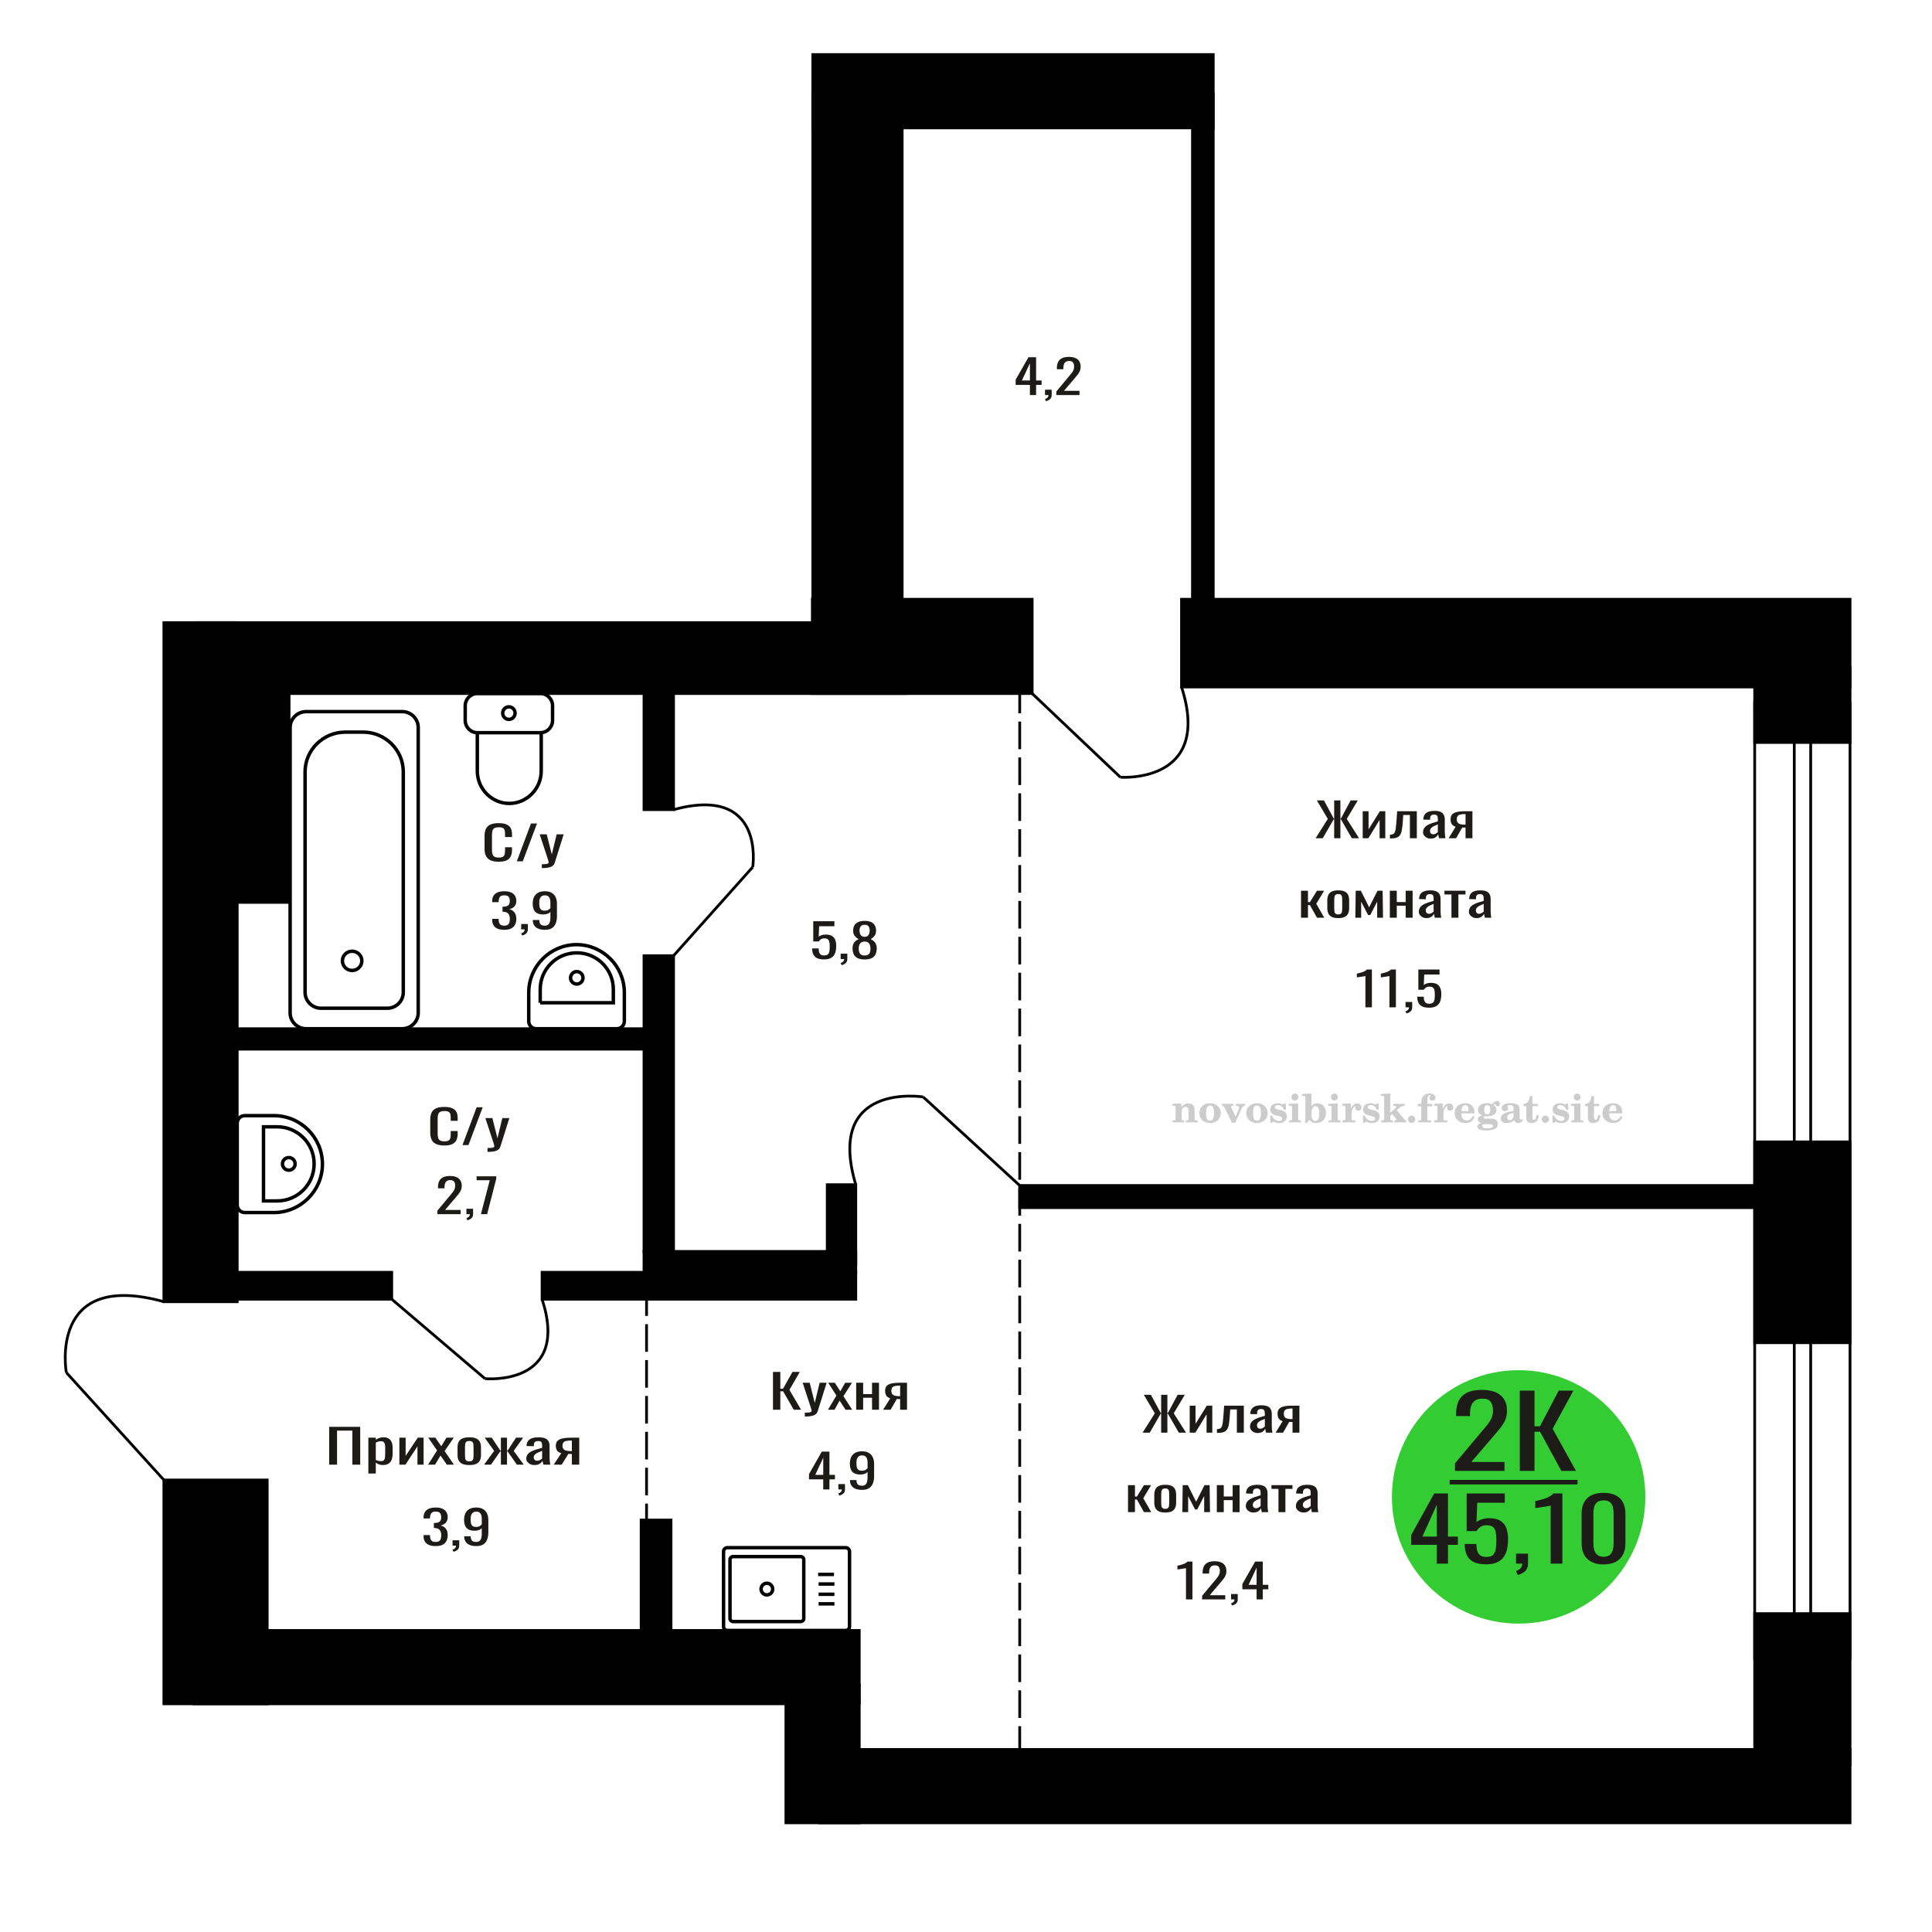 <?xml version="1.0" encoding="UTF-8"?>
<!DOCTYPE svg PUBLIC "-//W3C//DTD SVG 1.1//EN" "http://www.w3.org/Graphics/SVG/1.1/DTD/svg11.dtd">
<!-- Creator: CorelDRAW 2019 -->
<svg xmlns="http://www.w3.org/2000/svg" xml:space="preserve" width="140mm" height="140mm" version="1.1" style="shape-rendering:geometricPrecision; text-rendering:geometricPrecision; image-rendering:optimizeQuality; fill-rule:evenodd; clip-rule:evenodd"
viewBox="0 0 14000 14000"
 xmlns:xlink="http://www.w3.org/1999/xlink">
 <defs>
  <style type="text/css">
   <![CDATA[
    .str0 {stroke:black;stroke-width:25;stroke-miterlimit:22.926}
    .str2 {stroke:black;stroke-width:25.01;stroke-miterlimit:22.926}
    .str1 {stroke:black;stroke-width:20;stroke-miterlimit:22.926}
    .str3 {stroke:black;stroke-width:20;stroke-miterlimit:22.926;stroke-dasharray:200 60}
    .fil1 {fill:none}
    .fil5 {fill:black}
    .fil4 {fill:#1C1B17}
    .fil3 {fill:#33CC33}
    .fil0 {fill:#1C1B17;fill-rule:nonzero}
    .fil2 {fill:#CCCCCC;fill-rule:nonzero}
   ]]>
  </style>
 </defs>
 <g id="Слой_x0020_1">
  <polygon class="fil0" points="2385.34,10613.54 2385.34,10339.4 2610.21,10339.4 2610.21,10613.54 2553.23,10613.54 2553.23,10366.82 2442.32,10366.82 2442.32,10613.54 "/>
  <path id="1" class="fil0" d="M2669.2 10677.84l0 -259.92 53.94 0 0 15.57c6.39,-4.96 14.12,-9.25 23.2,-12.86 9.07,-3.61 19.82,-5.42 32.26,-5.42 15.12,0 27.15,2.66 36.05,7.96 8.9,5.3 15.54,11.96 19.91,19.97 4.38,8.01 7.24,16.13 8.58,24.36 1.34,8.24 2.01,15.29 2.01,21.16l0 47.38c0,13.76 -2.01,26.79 -6.05,39.09 -4.04,12.29 -11.34,22.22 -21.93,29.78 -10.59,7.56 -25.46,11.34 -44.62,11.34 -10.42,0 -19.66,-1.75 -27.73,-5.25 -8.06,-3.5 -15.29,-7.5 -21.68,-12.01l0 78.85 -53.94 0zm92.76 -90.02c9.42,0 16.14,-2.31 20.17,-6.94 4.03,-4.62 6.56,-10.89 7.56,-18.78 1.01,-7.9 1.52,-16.59 1.52,-26.06l0 -47.38c0,-8.13 -0.67,-15.63 -2.03,-22.51 -1.34,-6.88 -4.2,-12.35 -8.57,-16.41 -4.36,-4.07 -11.26,-6.1 -20.67,-6.1 -7.05,0 -13.78,1.02 -20.16,3.05 -6.39,2.03 -11.93,4.4 -16.64,7.11l0 125.22c5.04,2.48 10.76,4.57 17.15,6.26 6.37,1.69 13.6,2.54 21.67,2.54z"/>
  <polygon id="2" class="fil0" points="2894.05,10613.54 2894.05,10417.92 2939.43,10417.92 2939.43,10549.57 3027.14,10417.92 3069.49,10417.92 3069.49,10613.54 3025.13,10613.54 3025.13,10480.87 2937.91,10613.54 "/>
  <polygon id="3" class="fil0" points="3101.78,10613.54 3167.31,10510.65 3103.28,10417.92 3154.7,10417.92 3197.56,10479.86 3235.37,10417.92 3288.31,10417.92 3221.75,10515.05 3289.33,10613.54 3237.89,10613.54 3192.02,10547.21 3152.69,10613.54 "/>
  <path id="4" class="fil0" d="M3400.74 10616.25c-21.51,0 -38.49,-2.94 -50.92,-8.8 -12.44,-5.87 -21.27,-14.22 -26.47,-25.05 -5.21,-10.83 -7.82,-23.57 -7.82,-38.24l0 -56.86c0,-14.66 2.61,-27.41 7.82,-38.24 5.2,-10.83 14.03,-19.18 26.47,-25.05 12.43,-5.86 29.41,-8.8 50.92,-8.8 21.51,0 38.4,2.94 50.66,8.8 12.28,5.87 21.01,14.22 26.22,25.05 5.22,10.83 7.82,23.58 7.82,38.24l0 56.86c0,14.67 -2.6,27.41 -7.82,38.24 -5.21,10.83 -13.94,19.18 -26.22,25.05 -12.26,5.86 -29.15,8.8 -50.66,8.8zm0 -26.74c10.41,0 17.73,-2.03 21.93,-6.09 4.2,-4.06 6.72,-9.42 7.57,-16.08 0.83,-6.65 1.25,-13.59 1.25,-20.81l0 -61.26c0,-7.44 -0.42,-14.44 -1.25,-20.98 -0.85,-6.55 -3.37,-11.9 -7.57,-16.08 -4.2,-4.17 -11.52,-6.26 -21.93,-6.26 -10.43,0 -17.82,2.09 -22.18,6.26 -4.38,4.18 -6.99,9.53 -7.82,16.08 -0.84,6.54 -1.27,13.54 -1.27,20.98l0 61.26c0,7.22 0.43,14.16 1.27,20.81 0.83,6.66 3.44,12.02 7.82,16.08 4.36,4.06 11.75,6.09 22.18,6.09z"/>
  <polygon id="5" class="fil0" points="3507.61,10613.54 3580.72,10513.7 3512.15,10417.92 3563.58,10417.92 3625.59,10512.01 3629.63,10512.01 3629.63,10417.92 3673.99,10417.92 3673.99,10512.01 3678.03,10512.01 3739.54,10417.92 3790.96,10417.92 3722.39,10513.7 3795.49,10613.54 3745.59,10613.54 3678.03,10517.42 3673.99,10517.42 3673.99,10613.54 3629.63,10613.54 3629.63,10517.42 3625.09,10517.42 3557.53,10613.54 "/>
  <path id="6" class="fil0" d="M3872.12 10616.25c-11.42,0 -21.51,-2.2 -30.24,-6.6 -8.74,-4.4 -15.63,-10.04 -20.68,-16.92 -5.03,-6.89 -7.56,-14.16 -7.56,-21.83 0,-12.19 3.03,-22.45 9.08,-30.8 6.05,-8.35 14.36,-15.4 24.96,-21.15 10.59,-5.76 22.85,-10.78 36.81,-15.06 13.94,-4.29 28.64,-8.47 44.1,-12.53l0 -13.87c0,-7.9 -0.67,-14.44 -2.01,-19.63 -1.35,-5.19 -4.12,-9.08 -8.32,-11.68 -4.2,-2.59 -10.51,-3.89 -18.91,-3.89 -7.39,0 -13.36,1.13 -17.9,3.38 -4.53,2.26 -7.81,5.48 -9.82,9.65 -2.03,4.17 -3.04,9.08 -3.04,14.72l0 9.82 -53.43 -1.36c0.67,-21.66 8.05,-37.62 22.18,-47.89 14.12,-10.26 35.96,-15.4 65.54,-15.4 28.9,0 49.42,5.31 61.51,15.91 12.1,10.61 18.15,25.95 18.15,46.03l0 89.35c0,6.09 0.25,11.96 0.76,17.6 0.5,5.64 1.17,10.88 2.01,15.73 0.85,4.85 1.61,9.42 2.28,13.71l-49.42 0c-1.01,-3.61 -2.26,-8.18 -3.78,-13.71 -1.5,-5.52 -2.61,-10.54 -3.28,-15.06 -3.36,7.67 -9.83,14.84 -19.41,21.49 -9.58,6.66 -22.78,9.99 -39.58,9.99zm21.18 -31.14c5.38,0 10.42,-1.01 15.12,-3.04 4.71,-2.04 8.91,-4.35 12.61,-6.94 3.69,-2.6 6.22,-4.68 7.56,-6.26l0 -55.51c-8.4,3.16 -16.29,6.32 -23.7,9.48 -7.38,3.16 -13.85,6.48 -19.41,9.98 -5.54,3.5 -9.9,7.45 -13.11,11.85 -3.18,4.4 -4.78,9.42 -4.78,15.06 0,7.89 2.18,14.1 6.56,18.61 4.36,4.51 10.75,6.77 19.15,6.77z"/>
  <path id="7" class="fil0" d="M4012.29 10613.54l54.95 -82.92c-9.4,-2.48 -17.06,-6.2 -22.93,-11.17 -5.88,-4.96 -10.17,-11.05 -12.85,-18.27 -2.7,-7.22 -4.04,-15.34 -4.04,-24.37 0,-10.38 2.01,-19.29 6.05,-26.74 4.04,-7.44 10.41,-13.53 19.16,-18.27 8.74,-4.74 20.33,-8.24 34.78,-10.49 14.45,-2.26 32.27,-3.39 53.45,-3.39l56.46 0 0 195.62 -53.44 0 0 -77.16c-5.37,0 -9.92,-0.06 -13.61,-0.17 -3.7,-0.12 -7.73,-0.29 -12.1,-0.51l-47.91 77.84 -57.97 0zm125.55 -98.15c0.67,0 1.75,0 3.27,0 1.51,0 2.43,0 2.77,0l0 -76.82c-0.34,0 -1.26,0 -2.77,0 -1.52,0 -2.44,0 -2.78,0 -15.79,0 -28.31,1.29 -37.56,3.89 -9.23,2.59 -15.71,6.65 -19.41,12.18 -3.69,5.53 -5.54,12.92 -5.54,22.17 0,12.86 4.28,22.45 12.86,28.77 8.56,6.32 24.95,9.59 49.16,9.81z"/>
  <path class="fil1 str0" d="M5271.02 11214.94l856.91 0c15.38,0 27.96,12.6 27.96,28l0 544.04c0,15.4 -12.58,28.01 -27.96,28.01l-856.91 0c-15.37,0 -27.95,-12.61 -27.95,-28.01l0 -544.04c0,-15.4 12.58,-28 27.95,-28zm40.75 64.62l490.69 0c12.07,0 21.93,9.88 21.93,21.96l0 426.87c0,12.09 -9.86,21.98 -21.93,21.98l-490.69 0c-12.07,0 -21.93,-9.89 -21.93,-21.98l0 -426.87c0,-12.08 9.86,-21.96 21.93,-21.96zm245.34 193.17c23.29,0 42.16,18.91 42.16,42.23 0,23.32 -18.87,42.22 -42.16,42.22 -23.28,0 -42.15,-18.9 -42.15,-42.22 0,-23.32 18.87,-42.23 42.15,-42.23zm371.49 -63.93l114.91 0m-111.71 69.48l114.91 0m-114.91 74.45l114.91 0m-114.91 69.47l114.91 0"/>
  <path class="fil0" d="M3220.35 8300.78c-27.02,0 -47.98,-4.07 -62.9,-12.19 -14.91,-8.12 -25.28,-19.06 -31.09,-32.83 -5.81,-13.76 -8.71,-29.1 -8.71,-46.02l0 -96.8c0,-18.5 2.9,-34.63 8.71,-48.4 5.81,-13.76 16.18,-24.42 31.09,-31.98 14.92,-7.56 35.88,-11.34 62.9,-11.34 23.86,0 42.79,3.16 56.76,9.48 13.98,6.32 24.03,15.34 30.15,27.08 6.13,11.73 9.19,25.83 9.19,42.3l0 21.66 -50.42 0 0 -19.29c0,-10.15 -0.69,-19.12 -2.11,-26.91 -1.41,-7.78 -5.26,-13.82 -11.54,-18.1 -6.28,-4.29 -16.8,-6.43 -31.57,-6.43 -15.08,0 -26.06,2.31 -32.98,6.94 -6.9,4.62 -11.38,11.16 -13.41,19.62 -2.05,8.47 -3.07,18.34 -3.07,29.62l0 108.64c0,13.76 1.58,24.65 4.71,32.66 3.14,8.01 8.32,13.7 15.55,17.09 7.22,3.38 16.95,5.07 29.2,5.07 14.45,0 24.82,-2.31 31.1,-6.93 6.27,-4.63 10.2,-11 11.77,-19.13 1.57,-8.12 2.35,-17.59 2.35,-28.42l0 -20.31 50.42 0 0 20.31c0,16.69 -2.83,31.41 -8.49,44.16 -5.65,12.75 -15.38,22.68 -29.2,29.79 -13.83,7.1 -33.29,10.66 -58.41,10.66z"/>
  <polygon id="1" class="fil0" points="3351.3,8297.73 3454,8023.59 3497.82,8023.59 3394.65,8297.73 "/>
  <path id="2" class="fil0" d="M3532.68 8346.8l0 -27.75c12.25,0 21.98,-0.39 29.2,-1.18 7.22,-0.79 12.42,-2.26 15.55,-4.4 3.14,-2.15 4.72,-5.14 4.72,-8.97 0,-2.03 -1.1,-6.54 -3.3,-13.54 -2.2,-6.99 -4.55,-14.44 -7.07,-22.34l-54.65 -166.51 50.87 0 36.75 146.21 35.33 -146.21 50.89 0 -65.02 206.45c-2.82,9.48 -8,16.98 -15.55,22.51 -7.53,5.52 -17.19,9.53 -28.96,12.01 -11.78,2.48 -25.99,3.72 -42.64,3.72l-6.12 0z"/>
  <path class="fil2" d="M8495.63 8133.04l0 -14.11 13.22 -0.28c3.86,-0.29 6.44,-1.13 7.71,-2.54 1.27,-1.41 1.93,-4.05 1.93,-7.91l0 -84.43c0,-4.56 -0.99,-7.52 -3.01,-9.03 -2.02,-1.46 -6.21,-2.21 -12.56,-2.21 -0.84,0 -2.21,0.05 -4.09,0.14 -1.88,0.1 -3.29,0.14 -4.33,0.14l0 -13.82 66.37 -3.11 0 27.05c6.78,-9.32 14.21,-16.14 22.25,-20.51 8.04,-4.38 17.26,-6.54 27.61,-6.54 15.66,0 27.24,4 34.76,12 7.53,7.99 11.29,20.27 11.29,36.83l0 63.49c0,3.86 0.66,6.5 1.98,7.95 1.36,1.51 3.9,2.31 7.66,2.5l13.22 0.28 0 14.11 -86.08 0 0 -14.11 9.69 -0.71c3.86,-0.18 6.4,-0.98 7.62,-2.4 1.27,-1.41 1.88,-4.04 1.88,-7.9l0 -58.98c0,-9.79 -1.69,-16.93 -5.03,-21.31 -3.34,-4.42 -8.75,-6.63 -16.18,-6.63 -10.16,0 -17.54,3.48 -22.15,10.49 -4.57,6.96 -6.87,18.44 -6.87,34.43l0 42.28c0,3.86 0.66,6.5 1.93,7.91 1.27,1.41 3.81,2.25 7.66,2.54l9.88 0.28 0 14.11 -86.36 0z"/>
  <path id="1" class="fil2" d="M8690.98 8066.2c0,-21.12 7.19,-38.33 21.54,-51.69 14.39,-13.36 33.02,-20.04 55.88,-20.04 22.67,0 41.25,6.68 55.74,20.08 14.53,13.41 21.78,30.63 21.78,51.65 0,21.03 -7.2,38.19 -21.55,51.46 -14.39,13.26 -33.02,19.9 -55.97,19.9 -22.95,0 -41.63,-6.64 -55.93,-19.85 -14.34,-13.22 -21.49,-30.39 -21.49,-51.51zm48.82 0c0,18.96 2.26,32.79 6.77,41.53 4.52,8.8 11.67,13.17 21.55,13.17 9.92,0 17.17,-4.37 21.77,-13.17 4.61,-8.74 6.92,-22.57 6.92,-41.53 0,-19.19 -2.26,-33.16 -6.82,-41.91 -4.56,-8.79 -11.76,-13.17 -21.59,-13.17 -9.97,0 -17.22,4.38 -21.78,13.17 -4.56,8.75 -6.82,22.72 -6.82,41.91z"/>
  <path id="2" class="fil2" d="M8872.39 8024.39c-2.11,-4.57 -4.33,-7.62 -6.58,-9.08 -2.31,-1.46 -5.6,-2.21 -9.83,-2.21l-1.09 0 0 -14.4 80.53 0 0 14.4 -6.07 0.56c-3.2,0.28 -5.5,0.85 -6.91,1.79 -1.36,0.89 -2.07,2.3 -2.07,4.14 0,0.8 0.33,2.11 0.89,3.85 0.61,1.74 1.37,3.53 2.31,5.37l29.63 62.46 23.14 -53.62c0.76,-1.83 1.32,-3.9 1.79,-6.16 0.47,-2.26 0.71,-4.24 0.71,-5.98 0,-3.48 -1.32,-6.3 -3.96,-8.37 -2.58,-2.02 -6.25,-3.2 -10.95,-3.48l-7.44 -0.56 0 -14.4 64.63 0 0 14.96c-6.07,0.28 -10.77,1.69 -14.11,4.28 -3.39,2.54 -6.73,7.62 -10.16,15.15l-45.72 102.77 -23.99 0 -54.75 -111.47z"/>
  <path id="3" class="fil2" d="M9031.05 8066.2c0,-21.12 7.19,-38.33 21.54,-51.69 14.39,-13.36 33.02,-20.04 55.88,-20.04 22.67,0 41.25,6.68 55.74,20.08 14.53,13.41 21.78,30.63 21.78,51.65 0,21.03 -7.2,38.19 -21.55,51.46 -14.39,13.26 -33.02,19.9 -55.97,19.9 -22.95,0 -41.63,-6.64 -55.93,-19.85 -14.34,-13.22 -21.49,-30.39 -21.49,-51.51zm48.82 0c0,18.96 2.26,32.79 6.77,41.53 4.52,8.8 11.67,13.17 21.55,13.17 9.92,0 17.17,-4.37 21.77,-13.17 4.61,-8.74 6.92,-22.57 6.92,-41.53 0,-19.19 -2.26,-33.16 -6.82,-41.91 -4.56,-8.79 -11.76,-13.17 -21.59,-13.17 -9.97,0 -17.22,4.38 -21.78,13.17 -4.56,8.75 -6.82,22.72 -6.82,41.91z"/>
  <path id="4" class="fil2" d="M9204.28 8083.37l12.18 0c5.79,12.79 13.12,22.58 22.01,29.35 8.94,6.77 18.87,10.16 29.87,10.16 7.2,0 12.89,-1.6 17.08,-4.75 4.23,-3.2 6.35,-7.43 6.35,-12.79 0,-4.8 -1.84,-8.47 -5.55,-11.06 -3.72,-2.59 -11.62,-5.13 -23.76,-7.62 -20.84,-4 -35.51,-9.64 -44.02,-16.84 -8.52,-7.19 -12.75,-17.26 -12.75,-30.19 0,-14.35 4.75,-25.45 14.25,-33.31 9.5,-7.9 23,-11.85 40.45,-11.85 6.49,0 12.7,0.8 18.49,2.45 5.83,1.64 11.15,3.99 15.94,7.1l11.06 -7.57 11.61 0 1.37 45.15 -13.27 0c-4.93,-10.58 -11.33,-18.91 -19.14,-24.88 -7.81,-5.98 -16.18,-8.99 -25.16,-8.99 -6.82,0 -12.37,1.51 -16.65,4.57 -4.33,3.05 -6.5,6.86 -6.5,11.47 0,8.75 11.15,15.1 33.4,19.05 2.68,0.47 4.75,0.85 6.21,1.13 15.71,2.92 27.56,8.23 35.46,15.95 7.91,7.71 11.86,17.73 11.86,30.01 0,14.81 -4.99,26.53 -14.96,35.18 -9.97,8.7 -23.57,13.03 -40.83,13.03 -7.71,0 -15.05,-0.89 -21.92,-2.73 -6.91,-1.83 -13.12,-4.47 -18.76,-7.95l-12.14 8.42 -11.34 0 -0.84 -52.49z"/>
  <path id="5" class="fil2" d="M9358.6 7949.6c0,-7.01 2.4,-12.94 7.25,-17.78 4.84,-4.89 10.67,-7.34 17.59,-7.34 6.63,0 12.37,2.45 17.26,7.38 4.85,4.94 7.29,10.82 7.29,17.74 0,6.91 -2.4,12.84 -7.24,17.87 -4.85,5.03 -10.59,7.53 -17.31,7.53 -6.92,0 -12.75,-2.45 -17.59,-7.39 -4.85,-4.94 -7.25,-10.91 -7.25,-18.01zm48.26 158.56c0,3.95 0.66,6.68 1.93,8.09 1.32,1.41 3.91,2.21 7.76,2.4l11.2 0.28 0 14.11 -87.21 0 0 -14.11 12.28 -0.28c3.81,-0.19 6.39,-0.99 7.71,-2.5 1.37,-1.45 2.02,-4.14 2.02,-7.99l0 -84.48c0,-4.47 -0.98,-7.48 -3.01,-8.94 -2.02,-1.46 -6.16,-2.21 -12.41,-2.21 -0.85,0 -2.17,0.05 -4.1,0.14 -1.88,0.1 -3.34,0.14 -4.46,0.14l0 -13.82 68.29 -3.11 0 112.28z"/>
  <path id="6" class="fil2" d="M9531.6 8015.64c-9.59,0 -16.74,4.75 -21.4,14.25 -4.7,9.55 -7.05,23.99 -7.05,43.37 0,16.27 2.39,28.64 7.24,37.16 4.84,8.51 11.9,12.74 21.21,12.74 9.64,0 16.75,-4.47 21.36,-13.45 4.61,-8.94 6.91,-22.81 6.91,-41.53 0,-17.69 -2.35,-30.81 -7.05,-39.51 -4.66,-8.71 -11.76,-13.03 -21.22,-13.03zm-74.97 121.92c0.94,-5.32 1.64,-10.59 2.07,-15.81 0.47,-5.22 0.7,-10.58 0.7,-16.09l0 -153.48c0,-4.42 -0.99,-7.38 -2.92,-8.84 -1.92,-1.46 -6.02,-2.21 -12.22,-2.21 -0.85,0 -2.26,0.05 -4.29,0.14 -2.02,0.1 -3.66,0.14 -4.84,0.14l0 -13.83 68.02 -3.38 0 89.79c5.78,-6.58 12.08,-11.43 18.86,-14.58 6.82,-3.11 14.44,-4.66 22.9,-4.66 19.01,0 34.39,6.49 46.15,19.48 11.76,12.98 17.64,30 17.64,51.03 0,21.87 -6.5,39.42 -19.43,52.68 -12.94,13.27 -29.96,19.9 -51.13,19.9 -11.19,0 -20.93,-1.98 -29.26,-5.93 -8.32,-3.9 -15.24,-9.83 -20.74,-17.73l-18.01 23.38 -13.5 0z"/>
  <path id="7" class="fil2" d="M9645.1 7949.6c0,-7.01 2.4,-12.94 7.25,-17.78 4.84,-4.89 10.67,-7.34 17.59,-7.34 6.63,0 12.37,2.45 17.26,7.38 4.85,4.94 7.29,10.82 7.29,17.74 0,6.91 -2.4,12.84 -7.24,17.87 -4.85,5.03 -10.59,7.53 -17.31,7.53 -6.92,0 -12.75,-2.45 -17.59,-7.39 -4.85,-4.94 -7.25,-10.91 -7.25,-18.01zm48.26 158.56c0,3.95 0.66,6.68 1.93,8.09 1.32,1.41 3.91,2.21 7.76,2.4l11.2 0.28 0 14.11 -87.21 0 0 -14.11 12.28 -0.28c3.81,-0.19 6.39,-0.99 7.71,-2.5 1.37,-1.45 2.02,-4.14 2.02,-7.99l0 -84.48c0,-4.47 -0.98,-7.48 -3.01,-8.94 -2.02,-1.46 -6.16,-2.21 -12.41,-2.21 -0.85,0 -2.17,0.05 -4.1,0.14 -1.88,0.1 -3.34,0.14 -4.46,0.14l0 -13.82 68.29 -3.11 0 112.28z"/>
  <path id="8" class="fil2" d="M9726.99 8133.04l0 -14.11 13.22 -0.28c3.86,-0.29 6.44,-1.13 7.71,-2.54 1.27,-1.41 1.93,-4.05 1.93,-7.91l0 -84.47c0,-4.52 -0.99,-7.53 -3.01,-8.99 -2.02,-1.46 -6.21,-2.21 -12.56,-2.21 -0.84,0 -2.21,0.05 -4.09,0.14 -1.88,0.1 -3.29,0.14 -4.33,0.14l0 -13.82 62.89 -3.11 0 38.85c5.55,-12.74 12.14,-22.39 19.9,-28.88 7.71,-6.44 16.41,-9.69 26.15,-9.69 9.03,0 16.37,2.54 22.01,7.58 5.65,5.08 8.47,11.52 8.47,19.42 0,7.72 -2.07,13.88 -6.26,18.53 -4.18,4.66 -9.69,6.97 -16.51,6.97 -6.35,0 -11.52,-2.03 -15.52,-6.12 -4,-4.09 -6.02,-9.41 -6.02,-15.94 0,-2.59 0.42,-4.94 1.27,-7.15 0.8,-2.21 2.12,-4.33 3.86,-6.35 -10.49,3.38 -18.44,10.67 -23.94,21.77 -5.51,11.11 -8.28,25.59 -8.28,43.42l0 29.91c0,3.86 0.66,6.5 1.97,7.95 1.37,1.51 3.91,2.31 7.67,2.5l18.02 0.28 0 14.11 -94.55 0z"/>
  <path id="9" class="fil2" d="M9876.62 8083.37l12.18 0c5.79,12.79 13.12,22.58 22.01,29.35 8.94,6.77 18.87,10.16 29.87,10.16 7.2,0 12.89,-1.6 17.08,-4.75 4.23,-3.2 6.35,-7.43 6.35,-12.79 0,-4.8 -1.84,-8.47 -5.55,-11.06 -3.72,-2.59 -11.62,-5.13 -23.76,-7.62 -20.84,-4 -35.51,-9.64 -44.02,-16.84 -8.52,-7.19 -12.75,-17.26 -12.75,-30.19 0,-14.35 4.75,-25.45 14.25,-33.31 9.5,-7.9 23,-11.85 40.45,-11.85 6.49,0 12.7,0.8 18.49,2.45 5.83,1.64 11.15,3.99 15.94,7.1l11.06 -7.57 11.61 0 1.37 45.15 -13.27 0c-4.93,-10.58 -11.33,-18.91 -19.14,-24.88 -7.81,-5.98 -16.18,-8.99 -25.16,-8.99 -6.82,0 -12.37,1.51 -16.65,4.57 -4.33,3.05 -6.5,6.86 -6.5,11.47 0,8.75 11.15,15.1 33.4,19.05 2.68,0.47 4.75,0.85 6.21,1.13 15.71,2.92 27.56,8.23 35.46,15.95 7.91,7.71 11.86,17.73 11.86,30.01 0,14.81 -4.99,26.53 -14.96,35.18 -9.97,8.7 -23.57,13.03 -40.83,13.03 -7.71,0 -15.05,-0.89 -21.92,-2.73 -6.91,-1.83 -13.12,-4.47 -18.76,-7.95l-12.14 8.42 -11.34 0 -0.84 -52.49z"/>
  <path id="10" class="fil2" d="M10030.38 7952.14c0,-4.38 -0.94,-7.34 -2.82,-8.8 -1.88,-1.46 -5.93,-2.21 -12.14,-2.21 -0.7,0 -2.12,0.05 -4.19,0.14 -2.02,0.1 -3.66,0.14 -4.84,0.14l0 -13.83 68.3 -3.38 0 137.96 33.91 -28.51c2.96,-2.4 5.13,-4.56 6.54,-6.54 1.46,-1.97 2.16,-3.85 2.16,-5.59 0,-2.78 -1.31,-4.8 -3.95,-6.12 -2.59,-1.36 -6.54,-2.02 -11.76,-2.02 -0.47,0 -1.27,0.05 -2.35,0.14 -1.08,0.09 -1.93,0.14 -2.49,0.14l0 -14.67 82.92 0 0 14.67c-7.15,0 -13.59,0.94 -19.33,2.82 -5.74,1.88 -11.15,4.89 -16.18,9.03l-22.86 18.35 52.73 64.86c2.82,3.58 5.45,6.21 7.81,7.81 2.4,1.6 4.89,2.4 7.43,2.4l0.56 0 0 14.11 -85.51 0 0 -14.11 6.77 -0.28c2.59,-0.19 4.52,-0.76 5.93,-1.7 1.36,-0.98 2.07,-2.3 2.07,-3.95 0,-1.55 -1.27,-3.9 -3.72,-7.01 -0.65,-0.84 -1.12,-1.45 -1.41,-1.78l-25.73 -31.28 -13.54 11 0 24.27c0,3.86 0.66,6.5 1.93,7.95 1.27,1.51 3.85,2.31 7.71,2.5l9.27 0.28 0 14.11 -85.23 0 0 -14.11 12.23 -0.28c3.76,-0.19 6.35,-0.99 7.71,-2.5 1.36,-1.45 2.07,-4.09 2.07,-7.95l0 -156.06z"/>
  <path id="11" class="fil2" d="M10229.11 8083.93c7.15,0 13.35,2.59 18.58,7.81 5.22,5.18 7.85,11.38 7.85,18.63 0,7.29 -2.59,13.54 -7.81,18.77 -5.17,5.22 -11.38,7.85 -18.62,7.85 -7.2,0 -13.36,-2.63 -18.54,-7.85 -5.22,-5.23 -7.8,-11.48 -7.8,-18.77 0,-7.15 2.63,-13.36 7.85,-18.58 5.22,-5.22 11.38,-7.86 18.49,-7.86z"/>
  <path id="12" class="fil2" d="M10273.7 8016.77l0 -17.78 25.02 0 0 -5.65c0,-21.97 5.22,-38.99 15.71,-51.17 10.49,-12.19 25.21,-18.26 44.12,-18.26 13.27,0 23.76,2.73 31.52,8.14 7.76,5.41 11.66,12.7 11.66,21.87 0,6.82 -2.07,12.19 -6.21,16.09 -4.14,3.9 -9.87,5.83 -17.26,5.83 -6.07,0 -11.01,-1.78 -14.82,-5.36 -3.81,-3.57 -5.73,-8.18 -5.73,-13.78 0,-5.88 2.63,-11.1 7.95,-15.71 1.08,-1.08 1.64,-1.79 1.64,-2.07 0,-0.99 -0.47,-1.74 -1.36,-2.16 -0.94,-0.47 -2.45,-0.71 -4.57,-0.71 -7,0 -11.85,3.58 -14.53,10.68 -2.73,7.1 -4.09,21.54 -4.09,43.32l0 8.94 35.51 0 0 17.78 -35.51 0 0 91.43c0,4.14 0.84,6.97 2.59,8.47 1.74,1.51 5.08,2.26 10.01,2.26l15.06 0 0 14.11 -93.7 0 0 -14.11 12.37 -0.28c3.76,-0.19 6.3,-0.99 7.67,-2.5 1.31,-1.45 1.97,-4.09 1.97,-7.95l0 -91.43 -25.02 0z"/>
  <path id="13" class="fil2" d="M10392.7 8133.04l0 -14.11 13.22 -0.28c3.86,-0.29 6.44,-1.13 7.71,-2.54 1.27,-1.41 1.93,-4.05 1.93,-7.91l0 -84.47c0,-4.52 -0.99,-7.53 -3.01,-8.99 -2.02,-1.46 -6.21,-2.21 -12.56,-2.21 -0.84,0 -2.21,0.05 -4.09,0.14 -1.88,0.1 -3.29,0.14 -4.33,0.14l0 -13.82 62.89 -3.11 0 38.85c5.55,-12.74 12.14,-22.39 19.9,-28.88 7.71,-6.44 16.41,-9.69 26.15,-9.69 9.03,0 16.37,2.54 22.01,7.58 5.65,5.08 8.47,11.52 8.47,19.42 0,7.72 -2.07,13.88 -6.26,18.53 -4.18,4.66 -9.69,6.97 -16.51,6.97 -6.35,0 -11.52,-2.03 -15.52,-6.12 -4,-4.09 -6.02,-9.41 -6.02,-15.94 0,-2.59 0.42,-4.94 1.27,-7.15 0.8,-2.21 2.12,-4.33 3.86,-6.35 -10.49,3.38 -18.44,10.67 -23.94,21.77 -5.51,11.11 -8.28,25.59 -8.28,43.42l0 29.91c0,3.86 0.66,6.5 1.97,7.95 1.37,1.51 3.91,2.31 7.67,2.5l18.02 0.28 0 14.11 -94.55 0z"/>
  <path id="14" class="fil2" d="M10672.15 8086.47l12.42 5.93c-4.42,14.77 -12.14,26.01 -23.19,33.68 -11.1,7.67 -25.17,11.48 -42.24,11.48 -23.43,0 -42.29,-6.59 -56.68,-19.71 -14.35,-13.13 -21.54,-30.34 -21.54,-51.65 0,-21.26 7.15,-38.57 21.4,-51.83 14.3,-13.27 32.97,-19.9 56.02,-19.9 21.02,0 37.35,6.07 49.01,18.25 11.67,12.14 17.5,29.21 17.5,51.13l0 3.71 -94.83 0 0 1.93c0,16.33 3.3,28.65 9.83,36.97 6.59,8.33 16.37,12.47 29.31,12.47 9.45,0 17.78,-2.73 24.93,-8.19 7.19,-5.45 13.21,-13.54 18.06,-24.27zm-82.13 -33.58l43.37 0c2.96,0 5.03,-0.66 6.21,-1.93 1.18,-1.27 1.79,-3.62 1.79,-7.05 0,-12.14 -1.84,-20.98 -5.46,-26.49 -3.62,-5.5 -9.31,-8.27 -17.12,-8.27 -8.98,0 -15.85,3.62 -20.6,10.81 -4.71,7.25 -7.43,18.21 -8.19,32.93z"/>
  <path id="15" class="fil2" d="M10736.68 8138.17c-9.12,-2.31 -15.99,-5.69 -20.65,-10.26 -4.65,-4.56 -6.96,-10.16 -6.96,-16.88 0,-7.43 3.06,-13.55 9.22,-18.39 6.16,-4.8 15.05,-8.09 26.62,-9.84 -11.38,-3.05 -20.03,-8.04 -26.01,-15.05 -5.97,-6.96 -8.98,-15.47 -8.98,-25.49 0,-14.3 6.07,-25.97 18.2,-34.9 12.14,-8.99 27.99,-13.45 47.56,-13.45 6.91,0 13.4,0.7 19.56,2.07 6.17,1.36 12.14,3.43 17.92,6.16l4.85 -7.01c3.76,-5.36 8.28,-9.46 13.5,-12.37 5.22,-2.92 10.68,-4.38 16.37,-4.38 6.25,0 11.33,1.79 15.28,5.37 3.96,3.62 5.93,8.23 5.93,13.82 0,5.51 -1.5,10.02 -4.56,13.46 -3.01,3.43 -6.96,5.17 -11.81,5.17 -3.34,0 -6.16,-0.7 -8.56,-2.12 -2.4,-1.45 -4.33,-3.62 -5.78,-6.53 -0.57,-1.13 -0.9,-2.5 -1.09,-4.14 -0.28,-2.31 -1.27,-3.48 -2.91,-3.58 -1.65,0 -3.48,0.8 -5.51,2.4 -2.02,1.6 -3.66,3.62 -4.93,6.07 6.96,4.8 12.04,9.92 15.24,15.43 3.19,5.55 4.79,11.9 4.79,19.05 0,14.34 -5.83,25.58 -17.45,33.72 -11.62,8.14 -27.75,12.23 -48.4,12.23 -1.74,0 -4.18,-0.09 -7.34,-0.28 -3.1,-0.19 -5.36,-0.28 -6.72,-0.28 -4.33,0 -7.72,0.8 -10.11,2.44 -2.45,1.6 -3.67,3.81 -3.67,6.64 0,3.24 1.08,5.5 3.24,6.77 2.17,1.27 5.93,1.93 11.34,1.93l20.46 0c10.72,0 20.08,0.33 28.03,1.03 8,0.71 13.45,1.6 16.51,2.68 7.72,2.78 13.74,7.34 18.06,13.78 4.33,6.45 6.5,13.88 6.5,22.3 0,14.86 -7.06,26.29 -21.17,34.29 -14.11,8 -34.34,11.99 -60.73,11.99 -22.43,0 -39.32,-2.44 -50.65,-7.29 -11.34,-4.89 -17.03,-12.13 -17.03,-21.77 0,-6.35 2.77,-11.62 8.28,-15.9 5.5,-4.28 13.36,-7.25 23.56,-8.89zm13.88 7.85c-3.58,1.46 -6.12,3.15 -7.62,5.04 -1.51,1.88 -2.26,4.32 -2.26,7.38 0,6.16 2.68,10.72 8,13.64 5.31,2.96 13.59,4.42 24.83,4.42 15.24,0 26.53,-1.41 33.82,-4.18 7.29,-2.83 10.96,-7.15 10.96,-13.08 0,-4.66 -1.97,-8.04 -5.93,-10.11 -3.95,-2.07 -10.72,-3.11 -20.32,-3.11l-41.48 0zm4.8 -104.51c0,11.61 1.74,20.08 5.22,25.4 3.53,5.31 8.98,7.99 16.46,7.99 7.53,0 13.08,-2.68 16.7,-8.09 3.57,-5.36 5.36,-13.78 5.36,-25.3 0,-11.29 -1.79,-19.66 -5.36,-25.07 -3.62,-5.41 -9.17,-8.14 -16.7,-8.14 -7.48,0 -12.93,2.73 -16.46,8.14 -3.48,5.41 -5.22,13.78 -5.22,25.07z"/>
  <path id="16" class="fil2" d="M10967.92 8064.74c-16.7,2.68 -28.6,6.63 -35.66,11.86 -7.1,5.22 -10.63,12.55 -10.63,22.06 0,5.78 1.6,10.34 4.75,13.78 3.15,3.38 7.43,5.08 12.75,5.08 8.7,0 15.71,-3.25 20.93,-9.74 5.22,-6.49 7.86,-15.38 7.86,-26.67l0 -16.37zm43.74 35.75c0,4.52 0.8,7.71 2.4,9.64 1.6,1.93 4.23,2.87 7.81,2.87 1.64,0 3.52,-0.47 5.64,-1.46 2.12,-0.94 3.43,-1.41 4,-1.41 1.08,0 1.97,0.33 2.63,1.08 0.61,0.76 0.94,1.79 0.94,3.2 0,5.88 -3.34,11.25 -10.06,16.14 -6.73,4.84 -14.77,7.29 -24.13,7.29 -7.01,0 -12.98,-1.84 -17.92,-5.55 -4.99,-3.72 -7.9,-8.52 -8.85,-14.35 -7.71,6.3 -16.46,11.2 -26.24,14.68 -9.79,3.48 -19.85,5.22 -30.25,5.22 -13.5,0 -23.99,-2.92 -31.42,-8.8 -7.43,-5.88 -11.14,-14.16 -11.14,-24.83 0,-14.21 7.47,-25.64 22.38,-34.2 14.92,-8.61 38.53,-15.05 70.75,-19.38l0 -15.33c0,-9.93 -1.98,-16.94 -5.93,-21.07 -3.95,-4.14 -10.53,-6.21 -19.71,-6.21 -5.97,0 -11,0.98 -15.05,2.96 -4.09,1.98 -6.16,4.28 -6.16,6.82 0,0.66 1.22,2.54 3.67,5.69 2.44,3.11 3.67,6.59 3.67,10.49 0,5.32 -2.07,9.6 -6.26,12.89 -4.18,3.24 -9.64,4.89 -16.32,4.89 -6.82,0 -12.47,-1.97 -16.98,-5.93 -4.47,-3.95 -6.73,-8.89 -6.73,-14.86 0,-11.76 5.65,-20.88 16.94,-27.37 11.33,-6.45 27.28,-9.69 47.97,-9.69 11.57,0 21.73,1.17 30.53,3.52 8.75,2.31 15.99,5.79 21.68,10.35 4.52,3.53 7.67,7.48 9.46,11.95 1.79,4.42 2.68,11.24 2.68,20.41l0 60.35z"/>
  <path id="17" class="fil2" d="M11148.4 8079.7c0,0.66 0.09,1.65 0.24,2.96 0.14,1.32 0.18,2.31 0.18,2.97 0,16.51 -4.37,29.39 -13.12,38.66 -8.8,9.22 -20.98,13.83 -36.55,13.83 -14.2,0 -24.32,-3.34 -30.29,-10.07 -5.97,-6.68 -8.94,-18.48 -8.94,-35.41l0 -77 -20.32 0 0 -15.15c13.97,-0.89 24.84,-6.35 32.55,-16.27 7.72,-9.93 11.95,-23.95 12.7,-41.96l19.38 0 0 56.73 38.1 0 0 16.65 -38.1 0 0 74.78c0,9.55 0.9,15.9 2.64,19.01 1.74,3.15 4.79,4.7 9.22,4.7 5.41,0 9.5,-2.87 12.32,-8.56 2.77,-5.69 4.33,-14.3 4.61,-25.87l15.38 0z"/>
  <path id="18" class="fil2" d="M11198.31 8083.93c7.15,0 13.35,2.59 18.58,7.81 5.22,5.18 7.85,11.38 7.85,18.63 0,7.29 -2.59,13.54 -7.81,18.77 -5.17,5.22 -11.38,7.85 -18.62,7.85 -7.2,0 -13.36,-2.63 -18.54,-7.85 -5.22,-5.23 -7.8,-11.48 -7.8,-18.77 0,-7.15 2.63,-13.36 7.85,-18.58 5.22,-5.22 11.38,-7.86 18.49,-7.86z"/>
  <path id="19" class="fil2" d="M11249.58 8083.37l12.18 0c5.79,12.79 13.12,22.58 22.01,29.35 8.94,6.77 18.87,10.16 29.87,10.16 7.2,0 12.89,-1.6 17.08,-4.75 4.23,-3.2 6.35,-7.43 6.35,-12.79 0,-4.8 -1.84,-8.47 -5.55,-11.06 -3.72,-2.59 -11.62,-5.13 -23.76,-7.62 -20.84,-4 -35.51,-9.64 -44.02,-16.84 -8.52,-7.19 -12.75,-17.26 -12.75,-30.19 0,-14.35 4.75,-25.45 14.25,-33.31 9.5,-7.9 23,-11.85 40.45,-11.85 6.49,0 12.7,0.8 18.49,2.45 5.83,1.64 11.15,3.99 15.94,7.1l11.06 -7.57 11.61 0 1.37 45.15 -13.27 0c-4.93,-10.58 -11.33,-18.91 -19.14,-24.88 -7.81,-5.98 -16.18,-8.99 -25.16,-8.99 -6.82,0 -12.37,1.51 -16.65,4.57 -4.33,3.05 -6.5,6.86 -6.5,11.47 0,8.75 11.15,15.1 33.4,19.05 2.68,0.47 4.75,0.85 6.21,1.13 15.71,2.92 27.56,8.23 35.46,15.95 7.91,7.71 11.86,17.73 11.86,30.01 0,14.81 -4.99,26.53 -14.96,35.18 -9.97,8.7 -23.57,13.03 -40.83,13.03 -7.71,0 -15.05,-0.89 -21.92,-2.73 -6.91,-1.83 -13.12,-4.47 -18.76,-7.95l-12.14 8.42 -11.34 0 -0.84 -52.49z"/>
  <path id="20" class="fil2" d="M11403.9 7949.6c0,-7.01 2.4,-12.94 7.25,-17.78 4.84,-4.89 10.67,-7.34 17.59,-7.34 6.63,0 12.37,2.45 17.26,7.38 4.85,4.94 7.29,10.82 7.29,17.74 0,6.91 -2.4,12.84 -7.24,17.87 -4.85,5.03 -10.59,7.53 -17.31,7.53 -6.92,0 -12.75,-2.45 -17.59,-7.39 -4.85,-4.94 -7.25,-10.91 -7.25,-18.01zm48.26 158.56c0,3.95 0.66,6.68 1.93,8.09 1.32,1.41 3.91,2.21 7.76,2.4l11.2 0.28 0 14.11 -87.21 0 0 -14.11 12.28 -0.28c3.81,-0.19 6.39,-0.99 7.71,-2.5 1.37,-1.45 2.02,-4.14 2.02,-7.99l0 -84.48c0,-4.47 -0.98,-7.48 -3.01,-8.94 -2.02,-1.46 -6.16,-2.21 -12.41,-2.21 -0.85,0 -2.17,0.05 -4.1,0.14 -1.88,0.1 -3.34,0.14 -4.46,0.14l0 -13.82 68.29 -3.11 0 112.28z"/>
  <path id="21" class="fil2" d="M11594.87 8079.7c0,0.66 0.09,1.65 0.24,2.96 0.14,1.32 0.18,2.31 0.18,2.97 0,16.51 -4.37,29.39 -13.12,38.66 -8.8,9.22 -20.98,13.83 -36.55,13.83 -14.2,0 -24.32,-3.34 -30.29,-10.07 -5.97,-6.68 -8.94,-18.48 -8.94,-35.41l0 -77 -20.32 0 0 -15.15c13.97,-0.89 24.84,-6.35 32.55,-16.27 7.72,-9.93 11.95,-23.95 12.7,-41.96l19.38 0 0 56.73 38.1 0 0 16.65 -38.1 0 0 74.78c0,9.55 0.9,15.9 2.64,19.01 1.74,3.15 4.79,4.7 9.22,4.7 5.41,0 9.5,-2.87 12.32,-8.56 2.77,-5.69 4.33,-14.3 4.61,-25.87l15.38 0z"/>
  <path id="22" class="fil2" d="M11743.46 8086.47l12.42 5.93c-4.42,14.77 -12.14,26.01 -23.19,33.68 -11.1,7.67 -25.17,11.48 -42.24,11.48 -23.43,0 -42.29,-6.59 -56.68,-19.71 -14.35,-13.13 -21.54,-30.34 -21.54,-51.65 0,-21.26 7.15,-38.57 21.4,-51.83 14.3,-13.27 32.97,-19.9 56.02,-19.9 21.02,0 37.35,6.07 49.01,18.25 11.67,12.14 17.5,29.21 17.5,51.13l0 3.71 -94.83 0 0 1.93c0,16.33 3.3,28.65 9.83,36.97 6.59,8.33 16.37,12.47 29.31,12.47 9.45,0 17.78,-2.73 24.93,-8.19 7.19,-5.45 13.21,-13.54 18.06,-24.27zm-82.13 -33.58l43.37 0c2.96,0 5.03,-0.66 6.21,-1.93 1.18,-1.27 1.79,-3.62 1.79,-7.05 0,-12.14 -1.84,-20.98 -5.46,-26.49 -3.62,-5.5 -9.31,-8.27 -17.12,-8.27 -8.98,0 -15.85,3.62 -20.6,10.81 -4.71,7.25 -7.43,18.21 -8.19,32.93z"/>
  <circle class="fil3" cx="11004.53" cy="10847.11" r="918.22"/>
  <path class="fil0" d="M10411.71 11330.56l0 -136.21 -186.06 0 0 -70.3 167.06 -301.91 99.77 0 0 312.58 72.05 0 0 59.63 -72.05 0 0 136.21 -80.77 0zm-104.51 -195.84l104.51 0 0 -230.98 -104.51 230.98z"/>
  <path id="1" class="fil0" d="M10768.82 11335.58c-38.54,0 -69.16,-5.86 -91.85,-17.57 -22.71,-11.72 -38.94,-28.67 -48.7,-50.85 -9.77,-22.17 -14.65,-48.54 -14.65,-79.08l84.72 0c0,15.06 1.59,29.81 4.76,44.25 3.16,14.43 9.89,26.36 20.18,35.78 10.29,9.41 26,14.12 47.11,14.12 23.23,0 39.85,-5.34 49.9,-16.01 10.02,-10.67 16.36,-25.1 18.99,-43.31 2.64,-18.2 3.96,-38.81 3.96,-61.82 0,-23.02 -1.59,-42.58 -4.75,-58.69 -3.17,-16.11 -9.77,-28.46 -19.79,-37.03 -10.03,-8.58 -25.86,-12.87 -47.51,-12.87 -17.42,0 -32.21,4.29 -44.34,12.87 -12.15,8.57 -21.12,18.3 -26.92,29.18l-72.05 0 0 -272.41 276.33 0 0 67.16 -199.54 0 -5.54 140.6c10.56,-8.79 23.63,-15.69 39.2,-20.71 15.56,-5.02 33.39,-7.53 53.45,-7.53 34.84,0 62.15,6.48 81.94,19.45 19.81,12.98 33.78,30.76 41.97,53.36 8.19,22.59 12.27,48.54 12.27,77.83 0,25.94 -2.37,50.11 -7.12,72.5 -4.76,22.38 -13.07,41.84 -24.94,58.37 -11.89,16.53 -28.11,29.4 -48.7,38.6 -20.58,9.21 -46.72,13.81 -78.38,13.81z"/>
  <path id="2" class="fil0" d="M10998.44 11412.79l-13.46 -28.88c14.26,-3.76 25.47,-10.35 33.64,-19.77 8.19,-9.41 12.28,-20.61 12.28,-33.58l-45.14 0 0 -72.18 87.11 0 0 70.92c0,22.18 -6.07,39.86 -18.22,53.04 -12.13,13.18 -30.88,23.33 -56.21,30.45z"/>
  <path id="3" class="fil0" d="M11236.77 11330.56l0 -420.55c-0.53,0.42 -6.46,1.68 -17.81,3.77 -11.36,2.09 -24.15,4.19 -38.4,6.28 -14.26,2.09 -26.92,3.97 -38.01,5.65 -11.09,1.67 -16.89,2.51 -17.42,2.51l0 -50.84c8.97,-1.68 19.4,-3.98 31.27,-6.91 11.88,-2.93 24.02,-6.49 36.43,-10.67 12.4,-4.18 24.28,-9.42 35.62,-15.69 11.36,-6.28 20.99,-13.6 28.9,-21.97l64.15 0 0 508.42 -84.73 0z"/>
  <path id="4" class="fil0" d="M11620 11336.21c-36.42,0 -66.38,-6.49 -89.87,-19.46 -23.49,-12.97 -40.91,-30.76 -52.26,-53.35 -11.35,-22.6 -17.02,-48.33 -17.02,-77.21l0 -219.06c0,-29.71 5.54,-55.76 16.63,-78.14 11.07,-22.39 28.37,-39.86 51.86,-52.41 23.48,-12.56 53.71,-18.83 90.66,-18.83 36.95,0 67.03,6.27 90.25,18.83 23.24,12.55 40.4,30.02 51.47,52.41 11.09,22.38 16.64,48.43 16.64,78.14l0 219.06c0,29.3 -5.68,55.24 -17.03,77.84 -11.35,22.59 -28.63,40.27 -51.86,53.03 -23.22,12.77 -53.05,19.15 -89.47,19.15zm0 -55.24c20.05,0 35.23,-4.6 45.52,-13.81 10.3,-9.2 17.42,-21.02 21.38,-35.46 3.97,-14.44 5.95,-29.4 5.95,-44.88l0 -220.31c0,-16.32 -1.86,-31.7 -5.55,-46.14 -3.7,-14.44 -10.69,-26.05 -20.98,-34.84 -10.3,-8.78 -25.74,-13.18 -46.32,-13.18 -20.59,0 -36.16,4.4 -46.71,13.18 -10.56,8.79 -17.69,20.4 -21.39,34.84 -3.69,14.44 -5.55,29.82 -5.55,46.14l0 220.31c0,15.48 1.98,30.44 5.94,44.88 3.97,14.44 11.36,26.26 22.18,35.46 10.82,9.21 26,13.81 45.53,13.81z"/>
  <path class="fil0" d="M10543.31 10658.76l0 -54.6 193.6 -230.62c14.41,-17.24 27.73,-33.28 39.95,-48.13 12.22,-14.85 22.24,-30.53 30.07,-47.06 7.83,-16.52 11.75,-35.56 11.75,-57.11 0,-26.83 -5.64,-47.9 -16.93,-63.23 -11.27,-15.32 -31,-22.99 -59.2,-22.99 -23.81,0 -42.3,5.03 -55.44,15.09 -13.16,10.06 -22.26,23.23 -27.27,39.52 -5.01,16.28 -7.52,33.76 -7.52,52.44l0 19.4 -100.56 0 0 -20.12c0,-34.96 6.11,-65.02 18.33,-90.16 12.22,-25.15 31.96,-44.66 59.21,-58.55 27.26,-13.89 63.44,-20.84 108.55,-20.84 61.41,0 107.14,13.29 137.21,39.88 30.08,26.58 45.12,63.34 45.12,110.27 0,24.91 -3.92,46.7 -11.74,65.38 -7.84,18.68 -18.02,36.16 -30.55,52.45 -12.53,16.28 -26.32,33.04 -41.35,50.29l-174.81 204.03 240.6 0 0 64.66 -359.02 0z"/>
  <polygon id="1" class="fil0" points="11013.22,10658.76 11013.22,10076.83 11119.42,10076.83 11119.42,10335.47 11158.9,10335.47 11295.17,10076.83 11401.37,10076.83 11250.99,10353.43 11420.17,10658.76 11313.97,10658.76 11159.84,10374.98 11119.42,10374.98 11119.42,10658.76 "/>
  <polygon id="2" class="fil4" points="10504.77,10724.07 11431.44,10724.07 11431.44,10756.73 10504.77,10756.73 "/>
  <polygon class="fil0" points="5601.19,10215.47 5601.19,9941.33 5654.43,9941.33 5654.43,10063.17 5674.21,10063.17 5742.52,9941.33 5795.76,9941.33 5720.38,10071.63 5805.18,10215.47 5751.94,10215.47 5674.69,10081.79 5654.43,10081.79 5654.43,10215.47 "/>
  <path id="1" class="fil0" d="M5832.03 10264.54l0 -27.75c12.25,0 21.98,-0.39 29.21,-1.18 7.22,-0.79 12.41,-2.26 15.55,-4.4 3.14,-2.15 4.71,-5.14 4.71,-8.97 0,-2.03 -1.1,-6.54 -3.29,-13.54 -2.2,-6.99 -4.56,-14.44 -7.08,-22.34l-54.64 -166.51 50.87 0 36.75 146.21 35.33 -146.21 50.89 0 -65.02 206.45c-2.83,9.48 -8,16.98 -15.55,22.51 -7.53,5.52 -17.19,9.53 -28.97,12.01 -11.77,2.48 -25.98,3.72 -42.63,3.72l-6.13 0z"/>
  <polygon id="2" class="fil0" points="5999.75,10215.47 6060.98,10112.58 6001.16,10019.85 6049.21,10019.85 6089.25,10081.79 6124.58,10019.85 6174.05,10019.85 6111.86,10116.98 6175,10215.47 6126.93,10215.47 6084.08,10149.14 6047.33,10215.47 "/>
  <polygon id="3" class="fil0" points="6204.2,10215.47 6204.2,10019.85 6254.6,10019.85 6254.6,10102.09 6319.15,10102.09 6319.15,10019.85 6369.55,10019.85 6369.55,10215.47 6319.15,10215.47 6319.15,10128.49 6254.6,10128.49 6254.6,10215.47 "/>
  <path id="4" class="fil0" d="M6399.69 10215.47l51.35 -82.92c-8.79,-2.48 -15.94,-6.2 -21.42,-11.17 -5.5,-4.96 -9.51,-11.05 -12.02,-18.27 -2.52,-7.22 -3.77,-15.34 -3.77,-24.37 0,-10.38 1.88,-19.29 5.65,-26.74 3.77,-7.44 9.73,-13.53 17.9,-18.27 8.17,-4.74 19,-8.24 32.5,-10.49 13.51,-2.26 30.15,-3.39 49.95,-3.39l52.75 0 0 195.62 -49.93 0 0 -77.16c-5.02,0 -9.27,-0.06 -12.72,-0.17 -3.45,-0.12 -7.22,-0.29 -11.3,-0.51l-44.77 77.84 -54.17 0zm117.31 -98.15c0.63,0 1.64,0 3.06,0 1.41,0 2.27,0 2.59,0l0 -76.82c-0.32,0 -1.18,0 -2.59,0 -1.42,0 -2.28,0 -2.6,0 -14.75,0 -26.45,1.29 -35.09,3.89 -8.63,2.59 -14.68,6.65 -18.14,12.18 -3.45,5.53 -5.18,12.92 -5.18,22.17 0,12.86 4,22.45 12.02,28.77 8,6.32 23.31,9.59 45.93,9.81z"/>
  <path class="fil0" d="M5965.55 10793.15l0 -73.44 -103.24 0 0 -37.91 92.7 -162.79 55.35 0 0 168.55 39.99 0 0 32.15 -39.99 0 0 73.44 -44.81 0zm-57.98 -105.59l57.98 0 0 -124.55 -57.98 124.55z"/>
  <path id="1" class="fil0" d="M6081.98 10837.49l-7.46 -15.57c7.9,-2.03 14.12,-5.59 18.66,-10.66 4.55,-5.08 6.82,-11.12 6.82,-18.11l-25.04 0 0 -38.92 48.32 0 0 38.24c0,11.96 -3.37,21.49 -10.1,28.6 -6.74,7.11 -17.14,12.58 -31.2,16.42z"/>
  <path id="2" class="fil0" d="M6246.74 10796.2c-18.46,0 -34.19,-2.66 -47.23,-7.96 -13.03,-5.3 -22.92,-13.03 -29.66,-23.18 -6.74,-10.15 -10.25,-22.45 -10.54,-36.89 0,-0.45 0,-0.96 0,-1.52 0,-0.57 0,-1.08 0,-1.53l47.01 0c0,13.09 2.77,23.19 8.34,30.29 5.57,7.11 16.41,10.66 32.52,10.66 8.79,0 16.11,-2.08 21.97,-6.26 5.85,-4.17 10.25,-10.6 13.17,-19.29 2.93,-8.68 4.4,-19.68 4.4,-33l0 -41.62c-4.4,5.64 -10.92,10.21 -19.55,13.7 -8.64,3.5 -19.41,5.25 -32.3,5.25 -19.62,0 -34.99,-3.33 -46.13,-9.98 -11.13,-6.66 -18.97,-15.91 -23.5,-27.76 -4.54,-11.84 -6.81,-25.66 -6.81,-41.46 0,-16.69 2.93,-31.75 8.79,-45.18 5.85,-13.42 15.3,-24.08 28.33,-31.98 13.04,-7.9 30.09,-11.85 51.19,-11.85 20.5,0 37.19,4.01 50.08,12.02 12.89,8.01 22.33,18.78 28.34,32.32 6,13.54 9.01,28.65 9.01,45.35l0 92.06c0,17.6 -2.64,33.84 -7.91,48.73 -5.28,14.89 -14.21,26.8 -26.8,35.71 -12.6,8.91 -30.17,13.37 -52.72,13.37zm0 -138.76c10.24,0 18.6,-1.98 25.04,-5.93 6.44,-3.95 11.42,-8.29 14.94,-13.03l0 -40.61c0,-9.48 -1.18,-18.11 -3.52,-25.89 -2.35,-7.78 -6.45,-13.99 -12.3,-18.61 -5.86,-4.63 -13.92,-6.94 -24.16,-6.94 -10.26,0 -18.38,2.37 -24.39,7.1 -6,4.74 -10.24,10.89 -12.74,18.45 -2.49,7.56 -3.74,15.85 -3.74,24.87 0,10.83 0.67,20.88 1.99,30.13 1.31,9.25 4.83,16.64 10.54,22.16 5.71,5.53 15.15,8.3 28.34,8.3z"/>
  <path class="fil0" d="M3169.84 8798.16l0 -25.72 90.49 -108.64c6.74,-8.12 12.97,-15.68 18.68,-22.68 5.71,-6.99 10.4,-14.38 14.06,-22.16 3.66,-7.79 5.49,-16.76 5.49,-26.91 0,-12.64 -2.63,-22.56 -7.9,-29.78 -5.27,-7.22 -14.5,-10.83 -27.68,-10.83 -11.14,0 -19.77,2.37 -25.92,7.1 -6.16,4.74 -10.4,10.95 -12.75,18.62 -2.34,7.67 -3.5,15.91 -3.5,24.7l0 9.14 -47.02 0 0 -9.47c0,-16.47 2.85,-30.63 8.57,-42.48 5.71,-11.84 14.94,-21.04 27.67,-27.58 12.75,-6.54 29.66,-9.82 50.74,-9.82 28.71,0 50.1,6.27 64.16,18.79 14.06,12.52 21.08,29.84 21.08,51.95 0,11.73 -1.83,22 -5.49,30.8 -3.66,8.8 -8.43,17.03 -14.28,24.7 -5.86,7.67 -12.31,15.57 -19.33,23.69l-81.72 96.12 112.47 0 0 30.46 -167.82 0z"/>
  <path id="1" class="fil0" d="M3386.86 8842.5l-7.46 -15.57c7.9,-2.03 14.12,-5.59 18.66,-10.66 4.55,-5.08 6.82,-11.12 6.82,-18.11l-25.04 0 0 -38.92 48.31 0 0 38.24c0,11.96 -3.36,21.49 -10.09,28.6 -6.74,7.11 -17.14,12.58 -31.2,16.42z"/>
  <polygon id="2" class="fil0" points="3484.83,8798.16 3548.98,8552.45 3453.65,8552.45 3453.65,8524.02 3595.99,8524.02 3595.99,8541.62 3530.08,8798.16 "/>
  <path class="fil0" d="M3156.39 11203.54c-19.33,0 -35.44,-2.82 -48.33,-8.47 -12.89,-5.64 -22.55,-13.76 -29,-24.36 -6.44,-10.61 -9.66,-23.13 -9.66,-37.57l0 -9.14 46.56 0c0,0.91 0,1.86 0,2.88 0,1.01 0,2.09 0,3.21 0.3,8.13 1.55,15.46 3.74,22 2.2,6.55 6.16,11.74 11.87,15.57 5.71,3.84 13.98,5.75 24.82,5.75 11.42,0 20.05,-2.08 25.92,-6.26 5.86,-4.17 9.82,-10.09 11.85,-17.76 2.05,-7.68 3.08,-16.48 3.08,-26.4 0,-14.44 -3.44,-26.23 -10.32,-35.37 -6.88,-9.14 -18.97,-14.16 -36.24,-15.06 -0.89,-0.23 -1.98,-0.34 -3.3,-0.34 -1.31,0 -2.42,0 -3.3,0l0 -36.21c0.88,0 1.91,0 3.08,0 1.17,0 2.19,0 3.07,0 16.7,-0.45 28.71,-3.84 36.03,-10.16 7.32,-6.31 10.98,-16.8 10.98,-31.47 0,-12.41 -2.7,-22.34 -8.13,-29.78 -5.41,-7.45 -16.17,-11.17 -32.28,-11.17 -16.11,0 -26.81,4.12 -32.08,12.35 -5.27,8.24 -8.2,18.79 -8.79,31.65 0,0.9 0,1.86 0,2.87 0,1.02 0,1.98 0,2.88l-46.56 0 0 -9.14c0,-14.66 3.22,-27.19 9.66,-37.57 6.45,-10.37 16.19,-18.38 29.22,-24.02 13.03,-5.65 29.22,-8.47 48.55,-8.47 19.61,0 35.88,2.82 48.76,8.47 12.89,5.64 22.56,13.7 29,24.19 6.44,10.5 9.67,23.07 9.67,37.74 0,16.47 -4.62,29.67 -13.84,39.6 -9.23,9.93 -21.6,16.69 -37.13,20.3 10.84,2.49 19.99,6.77 27.46,12.86 7.46,6.1 13.25,13.82 17.35,23.19 4.11,9.36 6.16,20.25 6.16,32.66 0,16.24 -2.94,30.4 -8.79,42.47 -5.85,12.07 -15.23,21.44 -28.12,28.09 -12.89,6.66 -29.88,9.99 -50.96,9.99z"/>
  <path id="1" class="fil0" d="M3286.43 11244.83l-7.46 -15.57c7.91,-2.03 14.12,-5.59 18.67,-10.66 4.54,-5.08 6.81,-11.12 6.81,-18.11l-25.04 0 0 -38.92 48.32 0 0 38.24c0,11.96 -3.37,21.49 -10.1,28.6 -6.74,7.11 -17.14,12.58 -31.2,16.42z"/>
  <path id="2" class="fil0" d="M3451.19 11203.54c-18.46,0 -34.19,-2.66 -47.22,-7.96 -13.04,-5.3 -22.93,-13.03 -29.67,-23.18 -6.73,-10.15 -10.25,-22.45 -10.54,-36.89 0,-0.45 0,-0.96 0,-1.52 0,-0.57 0,-1.08 0,-1.53l47.01 0c0,13.09 2.78,23.19 8.34,30.29 5.57,7.11 16.41,10.66 32.52,10.66 8.79,0 16.11,-2.08 21.97,-6.26 5.85,-4.17 10.25,-10.6 13.17,-19.29 2.94,-8.68 4.4,-19.68 4.4,-33l0 -41.62c-4.4,5.64 -10.91,10.21 -19.55,13.7 -8.64,3.5 -19.4,5.25 -32.29,5.25 -19.63,0 -35,-3.33 -46.14,-9.98 -11.12,-6.66 -18.96,-15.91 -23.49,-27.76 -4.55,-11.84 -6.82,-25.66 -6.82,-41.46 0,-16.69 2.93,-31.75 8.79,-45.18 5.85,-13.42 15.3,-24.08 28.34,-31.98 13.03,-7.9 30.09,-11.85 51.18,-11.85 20.5,0 37.19,4.01 50.08,12.02 12.89,8.01 22.33,18.78 28.34,32.32 6,13.54 9.01,28.65 9.01,45.35l0 92.06c0,17.6 -2.64,33.84 -7.91,48.73 -5.28,14.89 -14.21,26.8 -26.8,35.71 -12.59,8.91 -30.17,13.37 -52.72,13.37zm0 -138.76c10.24,0 18.6,-1.98 25.04,-5.93 6.44,-3.95 11.43,-8.29 14.94,-13.03l0 -40.61c0,-9.48 -1.18,-18.11 -3.51,-25.89 -2.35,-7.78 -6.46,-13.99 -12.31,-18.61 -5.85,-4.63 -13.92,-6.94 -24.16,-6.94 -10.25,0 -18.38,2.37 -24.39,7.1 -6,4.74 -10.24,10.89 -12.73,18.45 -2.5,7.56 -3.74,15.85 -3.74,24.87 0,10.83 0.66,20.88 1.98,30.13 1.31,9.25 4.83,16.64 10.54,22.16 5.72,5.53 15.15,8.3 28.34,8.3z"/>
  <path class="fil1 str1" d="M8118.64 5632.07c0,0 670.79,50.7 443.15,-654.17"/>
  <line class="fil1 str1" x1="7479.39" y1="5025.55" x2="8118.64" y2= "5632.07" />
  <path class="fil1 str2" d="M2326.91 7306.11l479.22 0c63.94,0 116.25,-51.8 116.25,-115.11l0 -1597.92c0,-158.29 -130.78,-287.79 -290.62,-287.79l-130.48 0c-159.85,0 -290.62,129.5 -290.62,287.79l0 1597.92c0,63.31 52.31,115.11 116.25,115.11zm-108.25 148.37l695.7 0c63.94,0 116.26,-51.8 116.26,-115.1l0 -2067.67c0,-63.31 -52.32,-115.1 -116.26,-115.1l-695.7 0c-63.93,0 -116.24,51.79 -116.24,115.1l0 2067.67c0,63.3 52.31,115.1 116.24,115.1zm333.04 -422.13c38.89,0 70.42,-31.23 70.42,-69.75 0,-38.51 -31.53,-69.74 -70.42,-69.74 -38.9,0 -70.43,31.23 -70.43,69.74 0,38.52 31.53,69.75 70.43,69.75z"/>
  <path class="fil1 str0" d="M3458.74 5025.55l457.64 0c48.22,0 87.67,40.03 87.67,88.97l0 105.77c0,48.93 -39.45,88.97 -87.67,88.97l-457.64 0c-48.23,0 -87.67,-40.04 -87.67,-88.97l0 -105.77c0,-48.94 39.44,-88.97 87.67,-88.97zm0 283.71l463.11 0 0 277.75c0,129.24 -104.19,234.98 -231.55,234.98l-0.01 0c-127.35,0 -231.55,-105.74 -231.55,-234.98l0 -277.75zm228.81 -187.39c24.79,0 44.88,20.39 44.88,45.54 0,25.15 -20.09,45.54 -44.88,45.54 -24.78,0 -44.87,-20.39 -44.87,-45.54 0,-25.15 20.09,-45.54 44.87,-45.54z"/>
  <path class="fil1 str0" d="M1718.92 8732.11l0 -593.17c0,-30.03 24.63,-54.59 54.75,-54.59l210.69 0c193.7,0 352.17,158.02 352.17,351.17l0 0.01c0,193.15 -158.47,351.18 -352.17,351.18l-210.69 0c-30.12,0 -54.75,-24.57 -54.75,-54.6zm190.54 -29.7l0 -537.18 99.24 0c147.06,0 267.39,119.98 267.39,266.63l0 3.92c0,146.64 -120.33,266.63 -267.39,266.63l-99.24 0zm137.49 -268.59c0,-25.24 20.52,-45.69 45.83,-45.69 25.3,0 45.82,20.45 45.82,45.69 0,25.24 -20.52,45.69 -45.82,45.69 -25.31,0 -45.83,-20.45 -45.83,-45.69z"/>
  <polygon class="fil5 str1" points="7389.23,8750.89 12707.51,8750.89 12707.51,8590.71 7389.23,8590.71 "/>
  <path class="fil1 str1" d="M480.59 9945.96c0,0 -134.35,-745.85 707.04,-513.25"/>
  <line class="fil1 str1" x1="1187.62" y1="10724.67" x2="480.59" y2= "9945.97" />
  <polygon class="fil0" points="8279.76,10381.5 8368.14,10241.39 8288.69,10107.36 8339.93,10107.36 8411.39,10239.69 8414.21,10239.69 8414.21,10107.36 8459.34,10107.36 8459.34,10239.69 8462.63,10239.69 8533.61,10107.36 8585.32,10107.36 8505.4,10241.39 8594.25,10381.5 8542.07,10381.5 8463.1,10244.43 8459.34,10244.43 8459.34,10381.5 8414.21,10381.5 8414.21,10244.43 8410.92,10244.43 8331.47,10381.5 "/>
  <polygon id="1" class="fil0" points="8621.06,10381.5 8621.06,10185.88 8663.37,10185.88 8663.37,10317.53 8745.15,10185.88 8784.64,10185.88 8784.64,10381.5 8743.27,10381.5 8743.27,10248.83 8661.95,10381.5 "/>
  <path id="2" class="fil0" d="M8818.49 10383.19l0 -27.41c9.4,0 16.85,-1.36 22.33,-4.06 5.49,-2.71 9.71,-7.28 12.7,-13.71 2.97,-6.43 5.25,-15.12 6.8,-26.06 1.57,-10.94 2.99,-24.65 4.24,-41.12l6.11 -84.95 142.44 0 0 195.62 -50.31 0 0 -168.2 -47.95 0 -4.22 57.53c-1.57,22.34 -3.84,40.84 -6.82,55.5 -2.97,14.67 -7.6,26.12 -13.86,34.36 -6.28,8.23 -14.65,14.04 -25.15,17.43 -10.5,3.38 -24.06,5.07 -40.67,5.07l-5.64 0z"/>
  <path id="3" class="fil0" d="M9112.76 10384.21c-10.66,0 -20.06,-2.2 -28.2,-6.6 -8.15,-4.4 -14.57,-10.04 -19.28,-16.92 -4.69,-6.89 -7.05,-14.16 -7.05,-21.83 0,-12.19 2.83,-22.45 8.47,-30.8 5.64,-8.35 13.39,-15.4 23.26,-21.15 9.88,-5.76 21.31,-10.78 34.33,-15.06 13,-4.29 26.71,-8.47 41.12,-12.53l0 -13.87c0,-7.9 -0.62,-14.44 -1.87,-19.63 -1.27,-5.19 -3.85,-9.08 -7.77,-11.68 -3.91,-2.59 -9.79,-3.89 -17.62,-3.89 -6.89,0 -12.46,1.13 -16.7,3.38 -4.22,2.26 -7.28,5.48 -9.15,9.65 -1.89,4.17 -2.84,9.08 -2.84,14.72l0 9.82 -49.82 -1.36c0.63,-21.66 7.52,-37.62 20.68,-47.89 13.17,-10.26 33.53,-15.4 61.12,-15.4 26.95,0 46.07,5.31 57.35,15.91 11.28,10.61 16.92,25.95 16.92,46.03l0 89.35c0,6.09 0.23,11.96 0.71,17.6 0.47,5.64 1.09,10.88 1.87,15.73 0.79,4.85 1.5,9.42 2.13,13.71l-46.08 0c-0.94,-3.61 -2.11,-8.18 -3.52,-13.71 -1.41,-5.52 -2.43,-10.54 -3.06,-15.06 -3.14,7.67 -9.17,14.84 -18.1,21.49 -8.93,6.66 -21.24,9.99 -36.9,9.99zm19.75 -31.14c5.01,0 9.71,-1.01 14.1,-3.04 4.39,-2.04 8.3,-4.35 11.75,-6.94 3.44,-2.6 5.8,-4.68 7.05,-6.26l0 -55.51c-7.83,3.16 -15.19,6.32 -22.1,9.48 -6.89,3.16 -12.91,6.48 -18.09,9.98 -5.17,3.5 -9.24,7.45 -12.23,11.85 -2.97,4.4 -4.46,9.42 -4.46,15.06 0,7.89 2.03,14.1 6.12,18.61 4.07,4.51 10.02,6.77 17.86,6.77z"/>
  <path id="4" class="fil0" d="M9243.45 10381.5l51.24 -82.92c-8.77,-2.48 -15.91,-6.2 -21.38,-11.17 -5.49,-4.96 -9.49,-11.05 -11.99,-18.27 -2.51,-7.22 -3.76,-15.34 -3.76,-24.37 0,-10.38 1.87,-19.29 5.64,-26.74 3.76,-7.44 9.71,-13.53 17.86,-18.27 8.15,-4.74 18.96,-8.24 32.43,-10.49 13.48,-2.26 30.09,-3.39 49.84,-3.39l52.64 0 0 195.62 -49.82 0 0 -77.16c-5.02,0 -9.25,-0.06 -12.7,-0.17 -3.44,-0.12 -7.21,-0.29 -11.28,-0.51l-44.65 77.84 -54.07 0zm117.06 -98.15c0.62,0 1.64,0 3.05,0 1.41,0 2.27,0 2.59,0l0 -76.82c-0.32,0 -1.18,0 -2.59,0 -1.41,0 -2.27,0 -2.59,0 -14.73,0 -26.39,1.29 -35.02,3.89 -8.61,2.59 -14.65,6.65 -18.1,12.18 -3.44,5.53 -5.16,12.92 -5.16,22.17 0,12.86 3.98,22.45 11.98,28.77 7.99,6.32 23.27,9.59 45.84,9.81z"/>
  <polygon id="5" class="fil0" points="8174.02,10957.52 8174.02,10761.9 8224.31,10761.9 8224.31,10844.48 8238.41,10844.48 8289.65,10761.9 8341.36,10761.9 8284.48,10856.66 8342.3,10957.52 8289.65,10957.52 8238.41,10866.14 8224.31,10866.14 8224.31,10957.52 "/>
  <path id="6" class="fil0" d="M8443.84 10960.23c-20.06,0 -35.89,-2.94 -47.48,-8.8 -11.59,-5.87 -19.83,-14.22 -24.68,-25.05 -4.86,-10.83 -7.29,-23.57 -7.29,-38.24l0 -56.86c0,-14.66 2.43,-27.41 7.29,-38.24 4.85,-10.83 13.09,-19.18 24.68,-25.05 11.59,-5.86 27.42,-8.8 47.48,-8.8 20.06,0 35.81,2.94 47.24,8.8 11.44,5.87 19.58,14.22 24.44,25.05 4.86,10.83 7.3,23.58 7.3,38.24l0 56.86c0,14.67 -2.44,27.41 -7.3,38.24 -4.86,10.83 -13,19.18 -24.44,25.05 -11.43,5.86 -27.18,8.8 -47.24,8.8zm0 -26.74c9.71,0 16.53,-2.03 20.44,-6.09 3.92,-4.06 6.27,-9.42 7.06,-16.08 0.78,-6.65 1.17,-13.59 1.17,-20.81l0 -61.26c0,-7.44 -0.39,-14.44 -1.17,-20.98 -0.79,-6.55 -3.14,-11.9 -7.06,-16.08 -3.91,-4.17 -10.73,-6.26 -20.44,-6.26 -9.72,0 -16.61,2.09 -20.68,6.26 -4.09,4.18 -6.52,9.53 -7.3,16.08 -0.77,6.54 -1.18,13.54 -1.18,20.98l0 61.26c0,7.22 0.41,14.16 1.18,20.81 0.78,6.66 3.21,12.02 7.3,16.08 4.07,4.06 10.96,6.09 20.68,6.09z"/>
  <polygon id="7" class="fil0" points="8567.47,10957.52 8570.29,10761.9 8607.43,10761.9 8667.6,10882.05 8728.25,10761.9 8765.37,10761.9 8768.19,10957.52 8725.88,10957.52 8725.88,10840.76 8675.59,10938.23 8660.07,10938.23 8609.78,10841.44 8609.78,10957.52 "/>
  <polygon id="8" class="fil0" points="8817.56,10957.52 8817.56,10761.9 8867.85,10761.9 8867.85,10844.14 8932.26,10844.14 8932.26,10761.9 8982.55,10761.9 8982.55,10957.52 8932.26,10957.52 8932.26,10870.54 8867.85,10870.54 8867.85,10957.52 "/>
  <path id="9" class="fil0" d="M9082.2 10960.23c-10.65,0 -20.06,-2.2 -28.2,-6.6 -8.15,-4.4 -14.57,-10.04 -19.28,-16.92 -4.69,-6.89 -7.05,-14.16 -7.05,-21.83 0,-12.19 2.83,-22.45 8.47,-30.8 5.64,-8.35 13.39,-15.4 23.27,-21.15 9.87,-5.76 21.3,-10.78 34.32,-15.06 13,-4.29 26.71,-8.47 41.13,-12.53l0 -13.87c0,-7.9 -0.63,-14.44 -1.88,-19.63 -1.26,-5.19 -3.85,-9.08 -7.76,-11.68 -3.92,-2.59 -9.8,-3.89 -17.63,-3.89 -6.89,0 -12.46,1.13 -16.7,3.38 -4.22,2.26 -7.27,5.48 -9.15,9.65 -1.89,4.17 -2.83,9.08 -2.83,14.72l0 9.82 -49.83 -1.36c0.63,-21.66 7.52,-37.62 20.69,-47.89 13.16,-10.26 33.53,-15.4 61.11,-15.4 26.95,0 46.07,5.31 57.35,15.91 11.28,10.61 16.92,25.95 16.92,46.03l0 89.35c0,6.09 0.24,11.96 0.71,17.6 0.47,5.64 1.1,10.88 1.87,15.73 0.8,4.85 1.5,9.42 2.13,13.71l-46.07 0c-0.95,-3.61 -2.11,-8.18 -3.53,-13.71 -1.4,-5.52 -2.43,-10.54 -3.06,-15.06 -3.14,7.67 -9.16,14.84 -18.1,21.49 -8.93,6.66 -21.23,9.99 -36.9,9.99zm19.75 -31.14c5.01,0 9.71,-1.01 14.1,-3.04 4.39,-2.04 8.3,-4.35 11.75,-6.94 3.44,-2.6 5.81,-4.68 7.06,-6.26l0 -55.51c-7.84,3.16 -15.2,6.32 -22.1,9.48 -6.89,3.16 -12.92,6.48 -18.1,9.98 -5.17,3.5 -9.24,7.45 -12.22,11.85 -2.98,4.4 -4.46,9.42 -4.46,15.06 0,7.89 2.02,14.1 6.11,18.61 4.07,4.51 10.03,6.77 17.86,6.77z"/>
  <polygon id="10" class="fil0" points="9264.13,10957.52 9264.13,10788.98 9213.36,10788.98 9213.36,10761.9 9365.68,10761.9 9365.68,10788.98 9314.44,10788.98 9314.44,10957.52 "/>
  <path id="11" class="fil0" d="M9445.11 10960.23c-10.65,0 -20.06,-2.2 -28.19,-6.6 -8.16,-4.4 -14.58,-10.04 -19.28,-16.92 -4.7,-6.89 -7.06,-14.16 -7.06,-21.83 0,-12.19 2.83,-22.45 8.47,-30.8 5.64,-8.35 13.39,-15.4 23.27,-21.15 9.87,-5.76 21.31,-10.78 34.32,-15.06 13,-4.29 26.71,-8.47 41.13,-12.53l0 -13.87c0,-7.9 -0.63,-14.44 -1.88,-19.63 -1.26,-5.19 -3.84,-9.08 -7.76,-11.68 -3.92,-2.59 -9.79,-3.89 -17.63,-3.89 -6.89,0 -12.46,1.13 -16.69,3.38 -4.23,2.26 -7.28,5.48 -9.16,9.65 -1.89,4.17 -2.83,9.08 -2.83,14.72l0 9.82 -49.82 -1.36c0.62,-21.66 7.51,-37.62 20.68,-47.89 13.17,-10.26 33.53,-15.4 61.11,-15.4 26.95,0 46.08,5.31 57.35,15.91 11.28,10.61 16.92,25.95 16.92,46.03l0 89.35c0,6.09 0.24,11.96 0.71,17.6 0.47,5.64 1.1,10.88 1.88,15.73 0.79,4.85 1.5,9.42 2.12,13.71l-46.07 0c-0.95,-3.61 -2.11,-8.18 -3.53,-13.71 -1.4,-5.52 -2.43,-10.54 -3.05,-15.06 -3.14,7.67 -9.17,14.84 -18.1,21.49 -8.93,6.66 -21.24,9.99 -36.91,9.99zm19.75 -31.14c5.02,0 9.71,-1.01 14.1,-3.04 4.39,-2.04 8.31,-4.35 11.75,-6.94 3.45,-2.6 5.81,-4.68 7.06,-6.26l0 -55.51c-7.84,3.16 -15.2,6.32 -22.1,9.48 -6.89,3.16 -12.92,6.48 -18.1,9.98 -5.17,3.5 -9.24,7.45 -12.22,11.85 -2.97,4.4 -4.46,9.42 -4.46,15.06 0,7.89 2.03,14.1 6.11,18.61 4.07,4.51 10.03,6.77 17.86,6.77z"/>
  <path class="fil0" d="M8593.96 11589.86l0 -226.75c-0.28,0.22 -3.58,0.9 -9.88,2.03 -6.29,1.12 -13.39,2.25 -21.31,3.38 -7.91,1.13 -14.93,2.14 -21.08,3.05 -6.16,0.9 -9.38,1.35 -9.67,1.35l0 -27.41c4.98,-0.91 10.76,-2.15 17.35,-3.73 6.6,-1.58 13.33,-3.49 20.21,-5.75 6.88,-2.26 13.48,-5.08 19.77,-8.46 6.3,-3.39 11.65,-7.33 16.04,-11.85l35.59 0 0 274.14 -47.02 0z"/>
  <path id="1" class="fil0" d="M8710.83 11589.86l0 -25.72 90.49 -108.64c6.74,-8.12 12.97,-15.68 18.68,-22.68 5.72,-6.99 10.4,-14.38 14.06,-22.16 3.66,-7.79 5.49,-16.76 5.49,-26.91 0,-12.64 -2.63,-22.56 -7.9,-29.78 -5.27,-7.22 -14.5,-10.83 -27.68,-10.83 -11.14,0 -19.77,2.37 -25.92,7.1 -6.15,4.74 -10.4,10.95 -12.75,18.62 -2.33,7.67 -3.5,15.91 -3.5,24.7l0 9.14 -47.02 0 0 -9.47c0,-16.47 2.85,-30.63 8.57,-42.48 5.71,-11.84 14.94,-21.04 27.67,-27.58 12.75,-6.54 29.66,-9.82 50.75,-9.82 28.7,0 50.09,6.27 64.15,18.79 14.06,12.52 21.08,29.84 21.08,51.95 0,11.73 -1.83,22 -5.49,30.8 -3.66,8.8 -8.43,17.03 -14.28,24.7 -5.85,7.67 -12.31,15.57 -19.33,23.69l-81.72 96.12 112.47 0 0 30.46 -167.82 0z"/>
  <path id="2" class="fil0" d="M8927.85 11634.2l-7.46 -15.57c7.9,-2.03 14.12,-5.59 18.67,-10.66 4.54,-5.08 6.81,-11.12 6.81,-18.11l-25.04 0 0 -38.92 48.32 0 0 38.24c0,11.96 -3.37,21.49 -10.1,28.6 -6.74,7.11 -17.14,12.58 -31.2,16.42z"/>
  <path id="3" class="fil0" d="M9105.79 11589.86l0 -73.44 -103.24 0 0 -37.91 92.7 -162.79 55.35 0 0 168.55 39.98 0 0 32.15 -39.98 0 0 73.44 -44.81 0zm-57.99 -105.59l57.99 0 0 -124.55 -57.99 124.55z"/>
  <polygon class="fil0" points="9533.48,6074.08 9621.86,5933.97 9542.41,5799.94 9593.65,5799.94 9665.11,5932.27 9667.93,5932.27 9667.93,5799.94 9713.06,5799.94 9713.06,5932.27 9716.35,5932.27 9787.33,5799.94 9839.04,5799.94 9759.12,5933.97 9847.97,6074.08 9795.79,6074.08 9716.82,5937.01 9713.06,5937.01 9713.06,6074.08 9667.93,6074.08 9667.93,5937.01 9664.64,5937.01 9585.19,6074.08 "/>
  <polygon id="1" class="fil0" points="9874.78,6074.08 9874.78,5878.46 9917.09,5878.46 9917.09,6010.11 9998.87,5878.46 10038.36,5878.46 10038.36,6074.08 9997,6074.08 9997,5941.41 9915.67,6074.08 "/>
  <path id="2" class="fil0" d="M10072.21 6075.77l0 -27.41c9.4,0 16.85,-1.36 22.33,-4.06 5.49,-2.71 9.71,-7.28 12.7,-13.71 2.97,-6.43 5.25,-15.12 6.8,-26.06 1.57,-10.94 2.99,-24.65 4.24,-41.12l6.11 -84.95 142.44 0 0 195.62 -50.31 0 0 -168.2 -47.94 0 -4.23 57.53c-1.57,22.34 -3.84,40.84 -6.82,55.5 -2.97,14.67 -7.59,26.12 -13.86,34.36 -6.28,8.23 -14.65,14.04 -25.15,17.43 -10.5,3.38 -24.06,5.07 -40.67,5.07l-5.64 0z"/>
  <path id="3" class="fil0" d="M10366.48 6076.79c-10.66,0 -20.06,-2.2 -28.2,-6.6 -8.15,-4.4 -14.57,-10.04 -19.28,-16.92 -4.69,-6.89 -7.05,-14.16 -7.05,-21.83 0,-12.19 2.83,-22.45 8.47,-30.8 5.64,-8.35 13.39,-15.4 23.26,-21.15 9.88,-5.76 21.31,-10.78 34.33,-15.06 13,-4.29 26.71,-8.47 41.12,-12.53l0 -13.87c0,-7.9 -0.62,-14.44 -1.87,-19.63 -1.27,-5.19 -3.85,-9.08 -7.77,-11.68 -3.91,-2.59 -9.79,-3.89 -17.62,-3.89 -6.89,0 -12.46,1.13 -16.7,3.38 -4.22,2.26 -7.28,5.48 -9.15,9.65 -1.89,4.17 -2.83,9.08 -2.83,14.72l0 9.82 -49.83 -1.36c0.63,-21.66 7.52,-37.62 20.69,-47.89 13.16,-10.26 33.53,-15.4 61.11,-15.4 26.95,0 46.07,5.31 57.35,15.91 11.28,10.61 16.92,25.95 16.92,46.03l0 89.35c0,6.09 0.24,11.96 0.71,17.6 0.47,5.64 1.09,10.88 1.87,15.73 0.79,4.85 1.5,9.42 2.13,13.71l-46.07 0c-0.95,-3.61 -2.12,-8.18 -3.53,-13.71 -1.41,-5.52 -2.43,-10.54 -3.06,-15.06 -3.14,7.67 -9.17,14.84 -18.1,21.49 -8.93,6.66 -21.23,9.99 -36.9,9.99zm19.75 -31.14c5.01,0 9.71,-1.01 14.1,-3.04 4.39,-2.04 8.3,-4.35 11.75,-6.94 3.44,-2.6 5.8,-4.68 7.05,-6.26l0 -55.51c-7.83,3.16 -15.19,6.32 -22.09,9.48 -6.89,3.16 -12.92,6.48 -18.1,9.98 -5.17,3.5 -9.24,7.45 -12.23,11.85 -2.97,4.4 -4.45,9.42 -4.45,15.06 0,7.89 2.02,14.1 6.11,18.61 4.07,4.51 10.03,6.77 17.86,6.77z"/>
  <path id="4" class="fil0" d="M10497.17 6074.08l51.24 -82.92c-8.77,-2.48 -15.91,-6.2 -21.38,-11.17 -5.49,-4.96 -9.49,-11.05 -11.99,-18.27 -2.51,-7.22 -3.76,-15.34 -3.76,-24.37 0,-10.38 1.87,-19.29 5.64,-26.74 3.76,-7.44 9.71,-13.53 17.86,-18.27 8.15,-4.74 18.96,-8.24 32.43,-10.49 13.48,-2.26 30.09,-3.39 49.84,-3.39l52.64 0 0 195.62 -49.82 0 0 -77.16c-5.01,0 -9.25,-0.06 -12.7,-0.17 -3.44,-0.12 -7.2,-0.29 -11.27,-0.51l-44.66 77.84 -54.07 0zm117.06 -98.15c0.63,0 1.64,0 3.06,0 1.4,0 2.26,0 2.58,0l0 -76.82c-0.32,0 -1.18,0 -2.58,0 -1.42,0 -2.28,0 -2.6,0 -14.72,0 -26.39,1.29 -35.02,3.89 -8.61,2.59 -14.65,6.65 -18.1,12.18 -3.44,5.53 -5.16,12.92 -5.16,22.17 0,12.86 3.98,22.45 11.98,28.77 7.99,6.32 23.27,9.59 45.84,9.81z"/>
  <polygon id="5" class="fil0" points="9427.74,6650.1 9427.74,6454.48 9478.03,6454.48 9478.03,6537.06 9492.13,6537.06 9543.37,6454.48 9595.08,6454.48 9538.2,6549.24 9596.03,6650.1 9543.37,6650.1 9492.13,6558.72 9478.03,6558.72 9478.03,6650.1 "/>
  <path id="6" class="fil0" d="M9697.56 6652.81c-20.06,0 -35.89,-2.94 -47.48,-8.8 -11.59,-5.87 -19.83,-14.22 -24.68,-25.05 -4.86,-10.83 -7.29,-23.57 -7.29,-38.24l0 -56.86c0,-14.66 2.43,-27.41 7.29,-38.24 4.85,-10.83 13.09,-19.18 24.68,-25.05 11.59,-5.86 27.42,-8.8 47.48,-8.8 20.06,0 35.81,2.94 47.24,8.8 11.44,5.87 19.58,14.22 24.44,25.05 4.87,10.83 7.3,23.58 7.3,38.24l0 56.86c0,14.67 -2.43,27.41 -7.3,38.24 -4.86,10.83 -13,19.18 -24.44,25.05 -11.43,5.86 -27.18,8.8 -47.24,8.8zm0 -26.74c9.71,0 16.53,-2.03 20.45,-6.09 3.91,-4.06 6.26,-9.42 7.05,-16.08 0.78,-6.65 1.17,-13.59 1.17,-20.81l0 -61.26c0,-7.44 -0.39,-14.44 -1.17,-20.98 -0.79,-6.55 -3.14,-11.9 -7.05,-16.08 -3.92,-4.17 -10.74,-6.26 -20.45,-6.26 -9.72,0 -16.61,2.09 -20.68,6.26 -4.09,4.18 -6.52,9.53 -7.29,16.08 -0.78,6.54 -1.19,13.54 -1.19,20.98l0 61.26c0,7.22 0.41,14.16 1.19,20.81 0.77,6.66 3.2,12.02 7.29,16.08 4.07,4.06 10.96,6.09 20.68,6.09z"/>
  <polygon id="7" class="fil0" points="9821.19,6650.1 9824.01,6454.48 9861.15,6454.48 9921.32,6574.63 9981.97,6454.48 10019.09,6454.48 10021.91,6650.1 9979.61,6650.1 9979.61,6533.34 9929.31,6630.81 9913.8,6630.81 9863.5,6534.02 9863.5,6650.1 "/>
  <polygon id="8" class="fil0" points="10071.28,6650.1 10071.28,6454.48 10121.57,6454.48 10121.57,6536.72 10185.98,6536.72 10185.98,6454.48 10236.27,6454.48 10236.27,6650.1 10185.98,6650.1 10185.98,6563.12 10121.57,6563.12 10121.57,6650.1 "/>
  <path id="9" class="fil0" d="M10335.92 6652.81c-10.65,0 -20.06,-2.2 -28.2,-6.6 -8.15,-4.4 -14.57,-10.04 -19.27,-16.92 -4.7,-6.89 -7.06,-14.16 -7.06,-21.83 0,-12.19 2.83,-22.45 8.47,-30.8 5.64,-8.35 13.39,-15.4 23.27,-21.15 9.87,-5.76 21.3,-10.78 34.32,-15.06 13,-4.29 26.71,-8.47 41.13,-12.53l0 -13.87c0,-7.9 -0.63,-14.44 -1.88,-19.63 -1.26,-5.19 -3.85,-9.08 -7.76,-11.68 -3.92,-2.59 -9.8,-3.89 -17.63,-3.89 -6.89,0 -12.46,1.13 -16.69,3.38 -4.23,2.26 -7.28,5.48 -9.16,9.65 -1.89,4.17 -2.83,9.08 -2.83,14.72l0 9.82 -49.82 -1.36c0.62,-21.66 7.51,-37.62 20.68,-47.89 13.17,-10.26 33.53,-15.4 61.11,-15.4 26.95,0 46.08,5.31 57.35,15.91 11.28,10.61 16.92,25.95 16.92,46.03l0 89.35c0,6.09 0.24,11.96 0.71,17.6 0.47,5.64 1.1,10.88 1.87,15.73 0.8,4.85 1.51,9.42 2.13,13.71l-46.07 0c-0.95,-3.61 -2.11,-8.18 -3.53,-13.71 -1.4,-5.52 -2.43,-10.54 -3.06,-15.06 -3.14,7.67 -9.16,14.84 -18.09,21.49 -8.94,6.66 -21.24,9.99 -36.91,9.99zm19.75 -31.14c5.02,0 9.71,-1.01 14.1,-3.04 4.39,-2.04 8.31,-4.35 11.75,-6.94 3.45,-2.6 5.81,-4.68 7.06,-6.26l0 -55.51c-7.84,3.16 -15.2,6.32 -22.1,9.48 -6.89,3.16 -12.92,6.48 -18.1,9.98 -5.17,3.5 -9.24,7.45 -12.22,11.85 -2.98,4.4 -4.46,9.42 -4.46,15.06 0,7.89 2.03,14.1 6.11,18.61 4.07,4.51 10.03,6.77 17.86,6.77z"/>
  <polygon id="10" class="fil0" points="10517.85,6650.1 10517.85,6481.56 10467.08,6481.56 10467.08,6454.48 10619.4,6454.48 10619.4,6481.56 10568.16,6481.56 10568.16,6650.1 "/>
  <path id="11" class="fil0" d="M10698.83 6652.81c-10.65,0 -20.05,-2.2 -28.19,-6.6 -8.16,-4.4 -14.57,-10.04 -19.28,-16.92 -4.7,-6.89 -7.06,-14.16 -7.06,-21.83 0,-12.19 2.83,-22.45 8.47,-30.8 5.64,-8.35 13.39,-15.4 23.27,-21.15 9.88,-5.76 21.31,-10.78 34.32,-15.06 13,-4.29 26.71,-8.47 41.13,-12.53l0 -13.87c0,-7.9 -0.63,-14.44 -1.88,-19.63 -1.26,-5.19 -3.84,-9.08 -7.76,-11.68 -3.92,-2.59 -9.79,-3.89 -17.63,-3.89 -6.89,0 -12.46,1.13 -16.69,3.38 -4.22,2.26 -7.28,5.48 -9.16,9.65 -1.88,4.17 -2.83,9.08 -2.83,14.72l0 9.82 -49.82 -1.36c0.62,-21.66 7.51,-37.62 20.68,-47.89 13.17,-10.26 33.53,-15.4 61.12,-15.4 26.94,0 46.07,5.31 57.35,15.91 11.27,10.61 16.91,25.95 16.91,46.03l0 89.35c0,6.09 0.24,11.96 0.71,17.6 0.47,5.64 1.1,10.88 1.88,15.73 0.79,4.85 1.5,9.42 2.12,13.71l-46.07 0c-0.94,-3.61 -2.11,-8.18 -3.53,-13.71 -1.4,-5.52 -2.43,-10.54 -3.05,-15.06 -3.14,7.67 -9.17,14.84 -18.1,21.49 -8.93,6.66 -21.24,9.99 -36.91,9.99zm19.75 -31.14c5.02,0 9.71,-1.01 14.1,-3.04 4.39,-2.04 8.31,-4.35 11.75,-6.94 3.45,-2.6 5.81,-4.68 7.06,-6.26l0 -55.51c-7.83,3.16 -15.2,6.32 -22.1,9.48 -6.89,3.16 -12.92,6.48 -18.1,9.98 -5.17,3.5 -9.23,7.45 -12.22,11.85 -2.97,4.4 -4.46,9.42 -4.46,15.06 0,7.89 2.03,14.1 6.11,18.61 4.07,4.51 10.03,6.77 17.86,6.77z"/>
  <path class="fil0" d="M9894.29 7299.41l0 -226.75c-0.28,0.22 -3.58,0.9 -9.88,2.03 -6.29,1.12 -13.39,2.25 -21.31,3.38 -7.91,1.13 -14.93,2.14 -21.08,3.05 -6.16,0.9 -9.38,1.35 -9.68,1.35l0 -27.41c4.99,-0.91 10.77,-2.15 17.36,-3.73 6.59,-1.58 13.33,-3.49 20.21,-5.75 6.88,-2.26 13.48,-5.08 19.77,-8.46 6.3,-3.39 11.65,-7.33 16.03,-11.85l35.6 0 0 274.14 -47.02 0z"/>
  <path id="1" class="fil0" d="M10068.27 7299.41l0 -226.75c-0.29,0.22 -3.59,0.9 -9.88,2.03 -6.3,1.12 -13.4,2.25 -21.32,3.38 -7.9,1.13 -14.93,2.14 -21.08,3.05 -6.15,0.9 -9.37,1.35 -9.67,1.35l0 -27.41c4.98,-0.91 10.76,-2.15 17.35,-3.73 6.6,-1.58 13.34,-3.49 20.22,-5.75 6.88,-2.26 13.47,-5.08 19.77,-8.46 6.29,-3.39 11.64,-7.33 16.03,-11.85l35.59 0 0 274.14 -47.01 0z"/>
  <path id="2" class="fil0" d="M10192.16 7343.75l-7.47 -15.57c7.91,-2.03 14.13,-5.59 18.67,-10.66 4.54,-5.08 6.82,-11.12 6.82,-18.11l-25.04 0 0 -38.92 48.31 0 0 38.24c0,11.96 -3.36,21.49 -10.1,28.6 -6.74,7.11 -17.13,12.58 -31.19,16.42z"/>
  <path id="3" class="fil0" d="M10356.03 7302.12c-21.38,0 -38.37,-3.16 -50.96,-9.48 -12.59,-6.32 -21.6,-15.45 -27.02,-27.41 -5.42,-11.96 -8.12,-26.18 -8.12,-42.65l47 0c0,8.13 0.89,16.08 2.64,23.86 1.75,7.79 5.49,14.22 11.2,19.3 5.71,5.07 14.42,7.61 26.15,7.61 12.89,0 22.1,-2.88 27.67,-8.63 5.57,-5.75 9.08,-13.54 10.54,-23.35 1.47,-9.82 2.2,-20.93 2.2,-33.34 0,-12.41 -0.87,-22.96 -2.64,-31.64 -1.75,-8.69 -5.41,-15.35 -10.98,-19.97 -5.56,-4.63 -14.35,-6.94 -26.35,-6.94 -9.67,0 -17.88,2.31 -24.62,6.94 -6.73,4.62 -11.7,9.87 -14.92,15.74l-39.99 0 0 -146.89 153.33 0 0 36.22 -110.71 0 -3.08 75.81c5.86,-4.74 13.1,-8.46 21.75,-11.17 8.64,-2.71 18.52,-4.06 29.66,-4.06 19.33,0 34.48,3.49 45.46,10.49 11,6.99 18.75,16.58 23.29,28.77 4.54,12.18 6.81,26.17 6.81,41.96 0,13.99 -1.32,27.02 -3.96,39.09 -2.63,12.07 -7.24,22.57 -13.83,31.48 -6.6,8.91 -15.59,15.85 -27.02,20.81 -11.42,4.97 -25.92,7.45 -43.5,7.45z"/>
  <line class="fil1 str3" x1="7389.23" y1="4968.74" x2="7389.23" y2= "12809.58" />
  <polygon class="fil5 str1" points="8791.59,4438.16 8791.59,684.56 8641.1,684.56 8641.1,4438.16 "/>
  <polygon class="fil5 str1" points="13406.03,5380.1 13406.03,4840.33 12715.09,4840.33 12715.09,5380.1 "/>
  <polygon class="fil5 str1" points="6569.23,5025.55 6569.23,4511.92 1412.76,4511.92 1412.76,5025.55 "/>
  <polygon class="fil5 str1" points="6226.32,12346.29 6226.32,11814.98 1404.53,11814.98 1404.53,12346.29 "/>
  <polygon class="fil5 str1" points="6537.47,670.51 5889.74,670.51 5889.74,4342.58 6537.47,4342.58 "/>
  <polygon class="fil5 str1" points="2094.67,4935.56 2094.67,6538.96 1613.35,6538.96 1613.35,4935.56 "/>
  <polygon class="fil5 str1" points="12715.09,8274.64 13406.03,8274.64 13406.03,9729.84 12715.09,9729.84 "/>
  <polygon class="fil1 str1" points="12715.09,12015.83 13406.03,12015.83 13406.03,5097.22 12715.09,5097.22 "/>
  <polygon class="fil1 str1" points="13001.87,5097.23 13120.93,5097.23 13120.93,12015.82 13001.87,12015.82 "/>
  <polygon class="fil5 str1" points="12715.09,11693.03 13406.03,11693.03 13406.03,12788.4 12715.09,12788.4 "/>
  <polygon class="fil5 str1" points="5889.74,926.63 5889.74,395.32 8791.59,395.32 8791.59,926.63 "/>
  <polygon class="fil5 str1" points="1718.92,4511.92 1187.62,4511.92 1187.62,9432.71 1718.92,9432.71 "/>
  <polygon class="fil5 str1" points="4862.4,11878.26 4862.4,11014.98 4645.97,11014.98 4645.97,11878.26 "/>
  <polygon class="fil5 str1" points="6201.27,9158.32 6201.27,8584.88 5994.47,8584.88 5994.47,9158.32 "/>
  <polygon class="fil5 str1" points="4880.82,4909.12 4880.82,5866.89 4666.72,5866.89 4666.72,4909.12 "/>
  <polygon class="fil5 str1" points="4880.82,9068.36 4880.82,6925.47 4666.72,6925.47 4666.72,9068.36 "/>
  <path class="fil1 str1" d="M6689.45 7948.82c0,0 -710.85,-113.65 -488.18,636.06"/>
  <line class="fil1 str1" x1="7389.23" y1="8590.71" x2="6689.45" y2= "7948.82" />
  <path class="fil1 str0" d="M3885.29 7454.47l585.08 0c29.62,0 53.85,-24.29 53.85,-54l0 -207.82c0,-191.06 -155.87,-347.38 -346.39,-347.38l-0.01 0c-190.52,0 -346.39,156.32 -346.39,347.38l0 207.82c0,29.71 24.23,54 53.86,54zm29.29 -187.94l529.86 0 0 -97.89c0,-145.06 -118.35,-263.74 -262.99,-263.74l-3.88 0c-144.64,0 -262.99,118.68 -262.99,263.74l0 97.89zm264.93 -135.62c24.89,0 45.07,-20.24 45.07,-45.2 0,-24.96 -20.18,-45.2 -45.07,-45.2 -24.89,0 -45.07,20.24 -45.07,45.2 0,24.96 20.18,45.2 45.07,45.2z"/>
  <path class="fil0" d="M3614.06 6244.44c-27.01,0 -47.98,-4.07 -62.9,-12.19 -14.91,-8.12 -25.28,-19.06 -31.08,-32.83 -5.82,-13.76 -8.72,-29.1 -8.72,-46.02l0 -96.8c0,-18.5 2.9,-34.63 8.72,-48.4 5.8,-13.76 16.17,-24.42 31.08,-31.98 14.92,-7.56 35.89,-11.34 62.9,-11.34 23.86,0 42.79,3.16 56.77,9.48 13.97,6.32 24.02,15.34 30.15,27.08 6.12,11.73 9.18,25.83 9.18,42.3l0 21.66 -50.41 0 0 -19.29c0,-10.15 -0.7,-19.12 -2.12,-26.91 -1.4,-7.78 -5.26,-13.82 -11.54,-18.1 -6.28,-4.29 -16.8,-6.43 -31.57,-6.43 -15.07,0 -26.06,2.31 -32.97,6.94 -6.91,4.62 -11.39,11.16 -13.42,19.62 -2.05,8.47 -3.06,18.34 -3.06,29.62l0 108.64c0,13.76 1.57,24.65 4.7,32.66 3.15,8.01 8.32,13.7 15.55,17.09 7.22,3.38 16.95,5.07 29.2,5.07 14.45,0 24.82,-2.31 31.1,-6.93 6.28,-4.63 10.2,-11 11.77,-19.13 1.58,-8.12 2.36,-17.59 2.36,-28.42l0 -20.31 50.41 0 0 20.31c0,16.69 -2.82,31.41 -8.49,44.16 -5.65,12.75 -15.38,22.68 -29.2,29.79 -13.82,7.1 -33.28,10.66 -58.41,10.66z"/>
  <polygon id="1" class="fil0" points="3745.02,6241.39 3847.72,5967.25 3891.54,5967.25 3788.36,6241.39 "/>
  <path id="2" class="fil0" d="M3926.39 6290.46l0 -27.75c12.25,0 21.98,-0.39 29.2,-1.18 7.23,-0.79 12.42,-2.26 15.55,-4.4 3.15,-2.15 4.72,-5.14 4.72,-8.97 0,-2.03 -1.1,-6.54 -3.3,-13.54 -2.2,-6.99 -4.55,-14.44 -7.07,-22.34l-54.65 -166.51 50.88 0 36.75 146.21 35.32 -146.21 50.89 0 -65.01 206.45c-2.83,9.48 -8.01,16.98 -15.55,22.51 -7.53,5.52 -17.19,9.53 -28.97,12.01 -11.78,2.48 -25.99,3.72 -42.64,3.72l-6.12 0z"/>
  <path class="fil0" d="M3653.63 6737.8c-19.33,0 -35.44,-2.82 -48.33,-8.47 -12.89,-5.64 -22.55,-13.76 -29,-24.36 -6.44,-10.61 -9.66,-23.13 -9.66,-37.57l0 -9.14 46.57 0c0,0.91 0,1.86 0,2.88 0,1.01 0,2.09 0,3.21 0.3,8.13 1.54,15.46 3.74,22 2.19,6.55 6.15,11.74 11.86,15.57 5.71,3.84 13.98,5.75 24.82,5.75 11.42,0 20.06,-2.08 25.92,-6.26 5.86,-4.17 9.82,-10.09 11.86,-17.76 2.05,-7.68 3.07,-16.48 3.07,-26.4 0,-14.44 -3.44,-26.23 -10.32,-35.37 -6.88,-9.14 -18.96,-14.16 -36.24,-15.06 -0.88,-0.23 -1.97,-0.34 -3.3,-0.34 -1.31,0 -2.41,0 -3.3,0l0 -36.21c0.89,0 1.91,0 3.08,0 1.17,0 2.19,0 3.08,0 16.69,-0.45 28.7,-3.84 36.02,-10.16 7.32,-6.31 10.98,-16.8 10.98,-31.47 0,-12.41 -2.7,-22.34 -8.12,-29.78 -5.42,-7.45 -16.18,-11.17 -32.29,-11.17 -16.11,0 -26.8,4.12 -32.07,12.35 -5.28,8.24 -8.21,18.79 -8.79,31.65 0,0.9 0,1.86 0,2.87 0,1.02 0,1.98 0,2.88l-46.57 0 0 -9.14c0,-14.66 3.22,-27.19 9.66,-37.57 6.45,-10.37 16.19,-18.38 29.22,-24.02 13.04,-5.65 29.22,-8.47 48.55,-8.47 19.62,0 35.88,2.82 48.76,8.47 12.89,5.64 22.56,13.7 29,24.19 6.44,10.5 9.67,23.07 9.67,37.74 0,16.47 -4.62,29.67 -13.84,39.6 -9.23,9.93 -21.6,16.69 -37.12,20.3 10.84,2.49 19.99,6.77 27.45,12.86 7.47,6.1 13.26,13.82 17.36,23.19 4.1,9.36 6.15,20.25 6.15,32.66 0,16.24 -2.93,30.4 -8.79,42.47 -5.85,12.07 -15.23,21.44 -28.12,28.09 -12.89,6.66 -29.88,9.99 -50.96,9.99z"/>
  <path id="1" class="fil0" d="M3783.68 6779.09l-7.47 -15.57c7.91,-2.03 14.13,-5.59 18.67,-10.66 4.54,-5.08 6.81,-11.12 6.81,-18.11l-25.04 0 0 -38.92 48.32 0 0 38.24c0,11.96 -3.36,21.49 -10.1,28.6 -6.74,7.11 -17.14,12.58 -31.19,16.42z"/>
  <path id="2" class="fil0" d="M3948.43 6737.8c-18.46,0 -34.19,-2.66 -47.22,-7.96 -13.04,-5.3 -22.93,-13.03 -29.66,-23.18 -6.74,-10.15 -10.26,-22.45 -10.54,-36.89 0,-0.45 0,-0.96 0,-1.52 0,-0.57 0,-1.08 0,-1.53l47 0c0,13.09 2.78,23.19 8.35,30.29 5.57,7.11 16.41,10.66 32.52,10.66 8.78,0 16.1,-2.08 21.96,-6.26 5.85,-4.17 10.25,-10.6 13.18,-19.29 2.93,-8.68 4.4,-19.68 4.4,-33l0 -41.62c-4.4,5.64 -10.92,10.21 -19.55,13.7 -8.65,3.5 -19.41,5.25 -32.3,5.25 -19.63,0 -35,-3.33 -46.14,-9.98 -11.12,-6.66 -18.96,-15.91 -23.49,-27.76 -4.55,-11.84 -6.82,-25.66 -6.82,-41.46 0,-16.69 2.94,-31.75 8.79,-45.18 5.86,-13.42 15.31,-24.08 28.34,-31.98 13.03,-7.9 30.09,-11.85 51.18,-11.85 20.5,0 37.2,4.01 50.09,12.02 12.89,8.01 22.32,18.78 28.33,32.32 6,13.54 9.01,28.65 9.01,45.35l0 92.06c0,17.6 -2.63,33.84 -7.9,48.73 -5.29,14.89 -14.22,26.8 -26.81,35.71 -12.59,8.91 -30.17,13.37 -52.72,13.37zm0 -138.76c10.25,0 18.61,-1.98 25.04,-5.93 6.44,-3.95 11.43,-8.29 14.95,-13.03l0 -40.61c0,-9.48 -1.19,-18.11 -3.52,-25.89 -2.35,-7.78 -6.45,-13.99 -12.31,-18.61 -5.85,-4.63 -13.91,-6.94 -24.16,-6.94 -10.25,0 -18.38,2.37 -24.39,7.1 -6,4.74 -10.24,10.89 -12.73,18.45 -2.49,7.56 -3.74,15.85 -3.74,24.87 0,10.83 0.66,20.88 1.99,30.13 1.31,9.25 4.82,16.64 10.54,22.16 5.71,5.53 15.14,8.3 28.33,8.3z"/>
  <polygon class="fil5 str1" points="1650.43,9414.56 2838.58,9414.56 2838.58,9219.6 1650.43,9219.6 "/>
  <polygon class="fil5 str1" points="3928.1,9414.56 6201.27,9414.56 6201.27,9219.6 3928.1,9219.6 "/>
  <path class="fil1 str1" d="M3514.54 9990.31c0,0 620.73,59.36 413.56,-575.76"/>
  <line class="fil1 str1" x1="2838.58" y1="9414.56" x2="3514.54" y2= "9990.31" />
  <path class="fil0" d="M5971.35 6952.3c-21.38,0 -38.38,-3.16 -50.97,-9.48 -12.59,-6.32 -21.6,-15.45 -27.01,-27.41 -5.43,-11.96 -8.13,-26.18 -8.13,-42.65l47.01 0c0,8.13 0.88,16.08 2.63,23.86 1.75,7.79 5.49,14.22 11.2,19.3 5.72,5.07 14.43,7.61 26.15,7.61 12.89,0 22.11,-2.88 27.67,-8.63 5.57,-5.75 9.08,-13.54 10.55,-23.35 1.46,-9.82 2.19,-20.93 2.19,-33.34 0,-12.41 -0.87,-22.96 -2.64,-31.64 -1.75,-8.69 -5.41,-15.35 -10.98,-19.97 -5.55,-4.63 -14.34,-6.94 -26.35,-6.94 -9.67,0 -17.88,2.31 -24.61,6.94 -6.74,4.62 -11.71,9.87 -14.93,15.74l-39.98 0 0 -146.89 153.32 0 0 36.22 -110.71 0 -3.07 75.81c5.85,-4.74 13.1,-8.46 21.74,-11.17 8.65,-2.71 18.53,-4.06 29.66,-4.06 19.33,0 34.48,3.49 45.46,10.49 11,6.99 18.75,16.58 23.29,28.77 4.55,12.18 6.82,26.17 6.82,41.96 0,13.99 -1.33,27.02 -3.96,39.09 -2.64,12.07 -7.25,22.57 -13.84,31.48 -6.59,8.91 -15.59,15.85 -27.01,20.81 -11.43,4.97 -25.93,7.45 -43.5,7.45z"/>
  <path id="1" class="fil0" d="M6098.76 6993.93l-7.47 -15.57c7.91,-2.03 14.13,-5.59 18.67,-10.66 4.54,-5.08 6.81,-11.12 6.81,-18.11l-25.04 0 0 -38.92 48.32 0 0 38.24c0,11.96 -3.36,21.49 -10.1,28.6 -6.74,7.11 -17.14,12.58 -31.19,16.42z"/>
  <path id="2" class="fil0" d="M6265.71 6952.64c-21.38,0 -38.52,-3.28 -51.41,-9.82 -12.89,-6.54 -22.18,-15.85 -27.89,-27.92 -5.72,-12.07 -8.57,-26.23 -8.57,-42.47 0,-9.26 1.02,-17.38 3.07,-24.37 2.06,-7 5.05,-13.14 9.01,-18.45 3.96,-5.3 8.65,-9.92 14.06,-13.87 5.42,-3.95 11.35,-7.51 17.8,-10.66 -11.72,-6.1 -21.24,-14.05 -28.56,-23.86 -7.32,-9.82 -10.98,-22.28 -10.98,-37.4 0,-14.44 2.92,-26.96 8.79,-37.57 5.85,-10.6 15,-18.78 27.45,-24.54 12.45,-5.75 28.18,-8.63 47.23,-8.63 19.04,0 34.63,2.88 46.78,8.63 12.17,5.76 21.17,13.94 27.03,24.54 5.85,10.61 8.79,23.13 8.79,37.57 0,15.34 -3.6,27.86 -10.78,37.57 -7.16,9.7 -16.76,17.59 -28.76,23.69 6.44,3.15 12.37,6.71 17.78,10.66 5.43,3.95 10.11,8.57 14.06,13.87 3.96,5.31 7.04,11.45 9.23,18.45 2.19,6.99 3.3,15.11 3.3,24.37 0,16.24 -2.86,30.4 -8.57,42.47 -5.71,12.07 -14.94,21.38 -27.68,27.92 -12.74,6.54 -29.8,9.82 -51.18,9.82zm0 -28.77c11.42,0 20.21,-2.26 26.36,-6.77 6.14,-4.51 10.32,-10.6 12.52,-18.28 2.19,-7.67 3.29,-16.24 3.29,-25.72 0,-8.57 -1.24,-16.64 -3.73,-24.2 -2.48,-7.55 -6.81,-13.76 -12.96,-18.61 -6.15,-4.85 -14.64,-7.28 -25.48,-7.28 -10.84,0 -19.41,2.37 -25.71,7.11 -6.29,4.74 -10.76,10.89 -13.39,18.45 -2.64,7.55 -3.96,15.73 -3.96,24.53 0,9.48 1.18,18.05 3.52,25.72 2.35,7.68 6.66,13.77 12.95,18.28 6.31,4.51 15.16,6.77 26.59,6.77zm0 -135.38c9.95,-0.22 17.5,-2.59 22.62,-7.1 5.13,-4.52 8.71,-10.33 10.77,-17.43 2.05,-7.11 3.07,-14.5 3.07,-22.17 0,-11.28 -2.63,-20.87 -7.9,-28.77 -5.27,-7.9 -14.8,-11.84 -28.56,-11.84 -13.76,0 -23.43,3.94 -29,11.84 -5.56,7.9 -8.35,17.49 -8.35,28.77 0,7.67 1.03,15.06 3.08,22.17 2.05,7.1 5.79,12.91 11.2,17.43 5.43,4.51 13.11,6.88 23.07,7.1z"/>
  <path class="fil1 str1" d="M5454.65 6282.96c0,0 93.37,-597.79 -573.83,-416.08"/>
  <line class="fil1 str1" x1="4880.82" y1="6925.47" x2="5454.65" y2= "6282.96" />
  <line class="fil1 str3" x1="4685.14" y1="9335.64" x2="4685.14" y2= "11097.76" />
  <path class="fil0" d="M7463.12 2862.65l0 -73.44 -103.24 0 0 -37.91 92.7 -162.79 55.35 0 0 168.55 39.98 0 0 32.15 -39.98 0 0 73.44 -44.81 0zm-57.99 -105.59l57.99 0 0 -124.55 -57.99 124.55z"/>
  <path id="1" class="fil0" d="M7579.55 2906.99l-7.47 -15.57c7.91,-2.03 14.12,-5.59 18.67,-10.66 4.54,-5.08 6.81,-11.12 6.81,-18.11l-25.04 0 0 -38.92 48.32 0 0 38.24c0,11.96 -3.36,21.49 -10.1,28.6 -6.74,7.11 -17.14,12.58 -31.19,16.42z"/>
  <path id="2" class="fil0" d="M7654.68 2862.65l0 -25.72 90.49 -108.64c6.74,-8.12 12.97,-15.68 18.68,-22.68 5.71,-6.99 10.4,-14.38 14.06,-22.16 3.66,-7.79 5.49,-16.76 5.49,-26.91 0,-12.64 -2.63,-22.56 -7.9,-29.78 -5.27,-7.22 -14.5,-10.83 -27.68,-10.83 -11.14,0 -19.77,2.37 -25.92,7.1 -6.16,4.74 -10.4,10.95 -12.75,18.62 -2.34,7.67 -3.51,15.91 -3.51,24.7l0 9.14 -47.01 0 0 -9.47c0,-16.47 2.85,-30.63 8.56,-42.48 5.72,-11.84 14.95,-21.04 27.68,-27.58 12.75,-6.54 29.66,-9.82 50.74,-9.82 28.71,0 50.1,6.27 64.16,18.79 14.06,12.52 21.08,29.84 21.08,51.95 0,11.73 -1.83,22 -5.49,30.8 -3.66,8.8 -8.43,17.03 -14.28,24.7 -5.86,7.67 -12.31,15.57 -19.33,23.69l-81.72 96.12 112.47 0 0 30.46 -167.82 0z"/>
  <polygon class="fil5 str1" points="13406.05,4977.9 13406.05,4342.58 8561.79,4342.58 8561.79,4977.9 "/>
  <polygon class="fil5 str1" points="5886.59,5025.55 5886.59,4342.58 7479.39,4342.58 7479.39,5025.55 "/>
  <polygon class="fil5 str1" points="13406.02,13208.64 13406.02,12677.33 5939.5,12677.33 5939.5,13208.64 "/>
  <polygon class="fil5 str1" points="6226.32,12209.01 5695.01,12209.01 5695.01,13208.64 6226.32,13208.64 "/>
  <polygon class="fil5 str1" points="1645.12,7602.59 4751.33,7602.59 4751.33,7454.48 1645.12,7454.48 "/>
  <polygon class="fil5 str1" points="4666.73,9068.37 6201.27,9068.37 6201.27,9219.6 4666.73,9219.6 "/>
  <polygon class="fil5 str1" points="1936.21,12346.29 1187.62,12346.29 1187.62,10724.67 1936.21,10724.67 "/>
 </g>
</svg>
